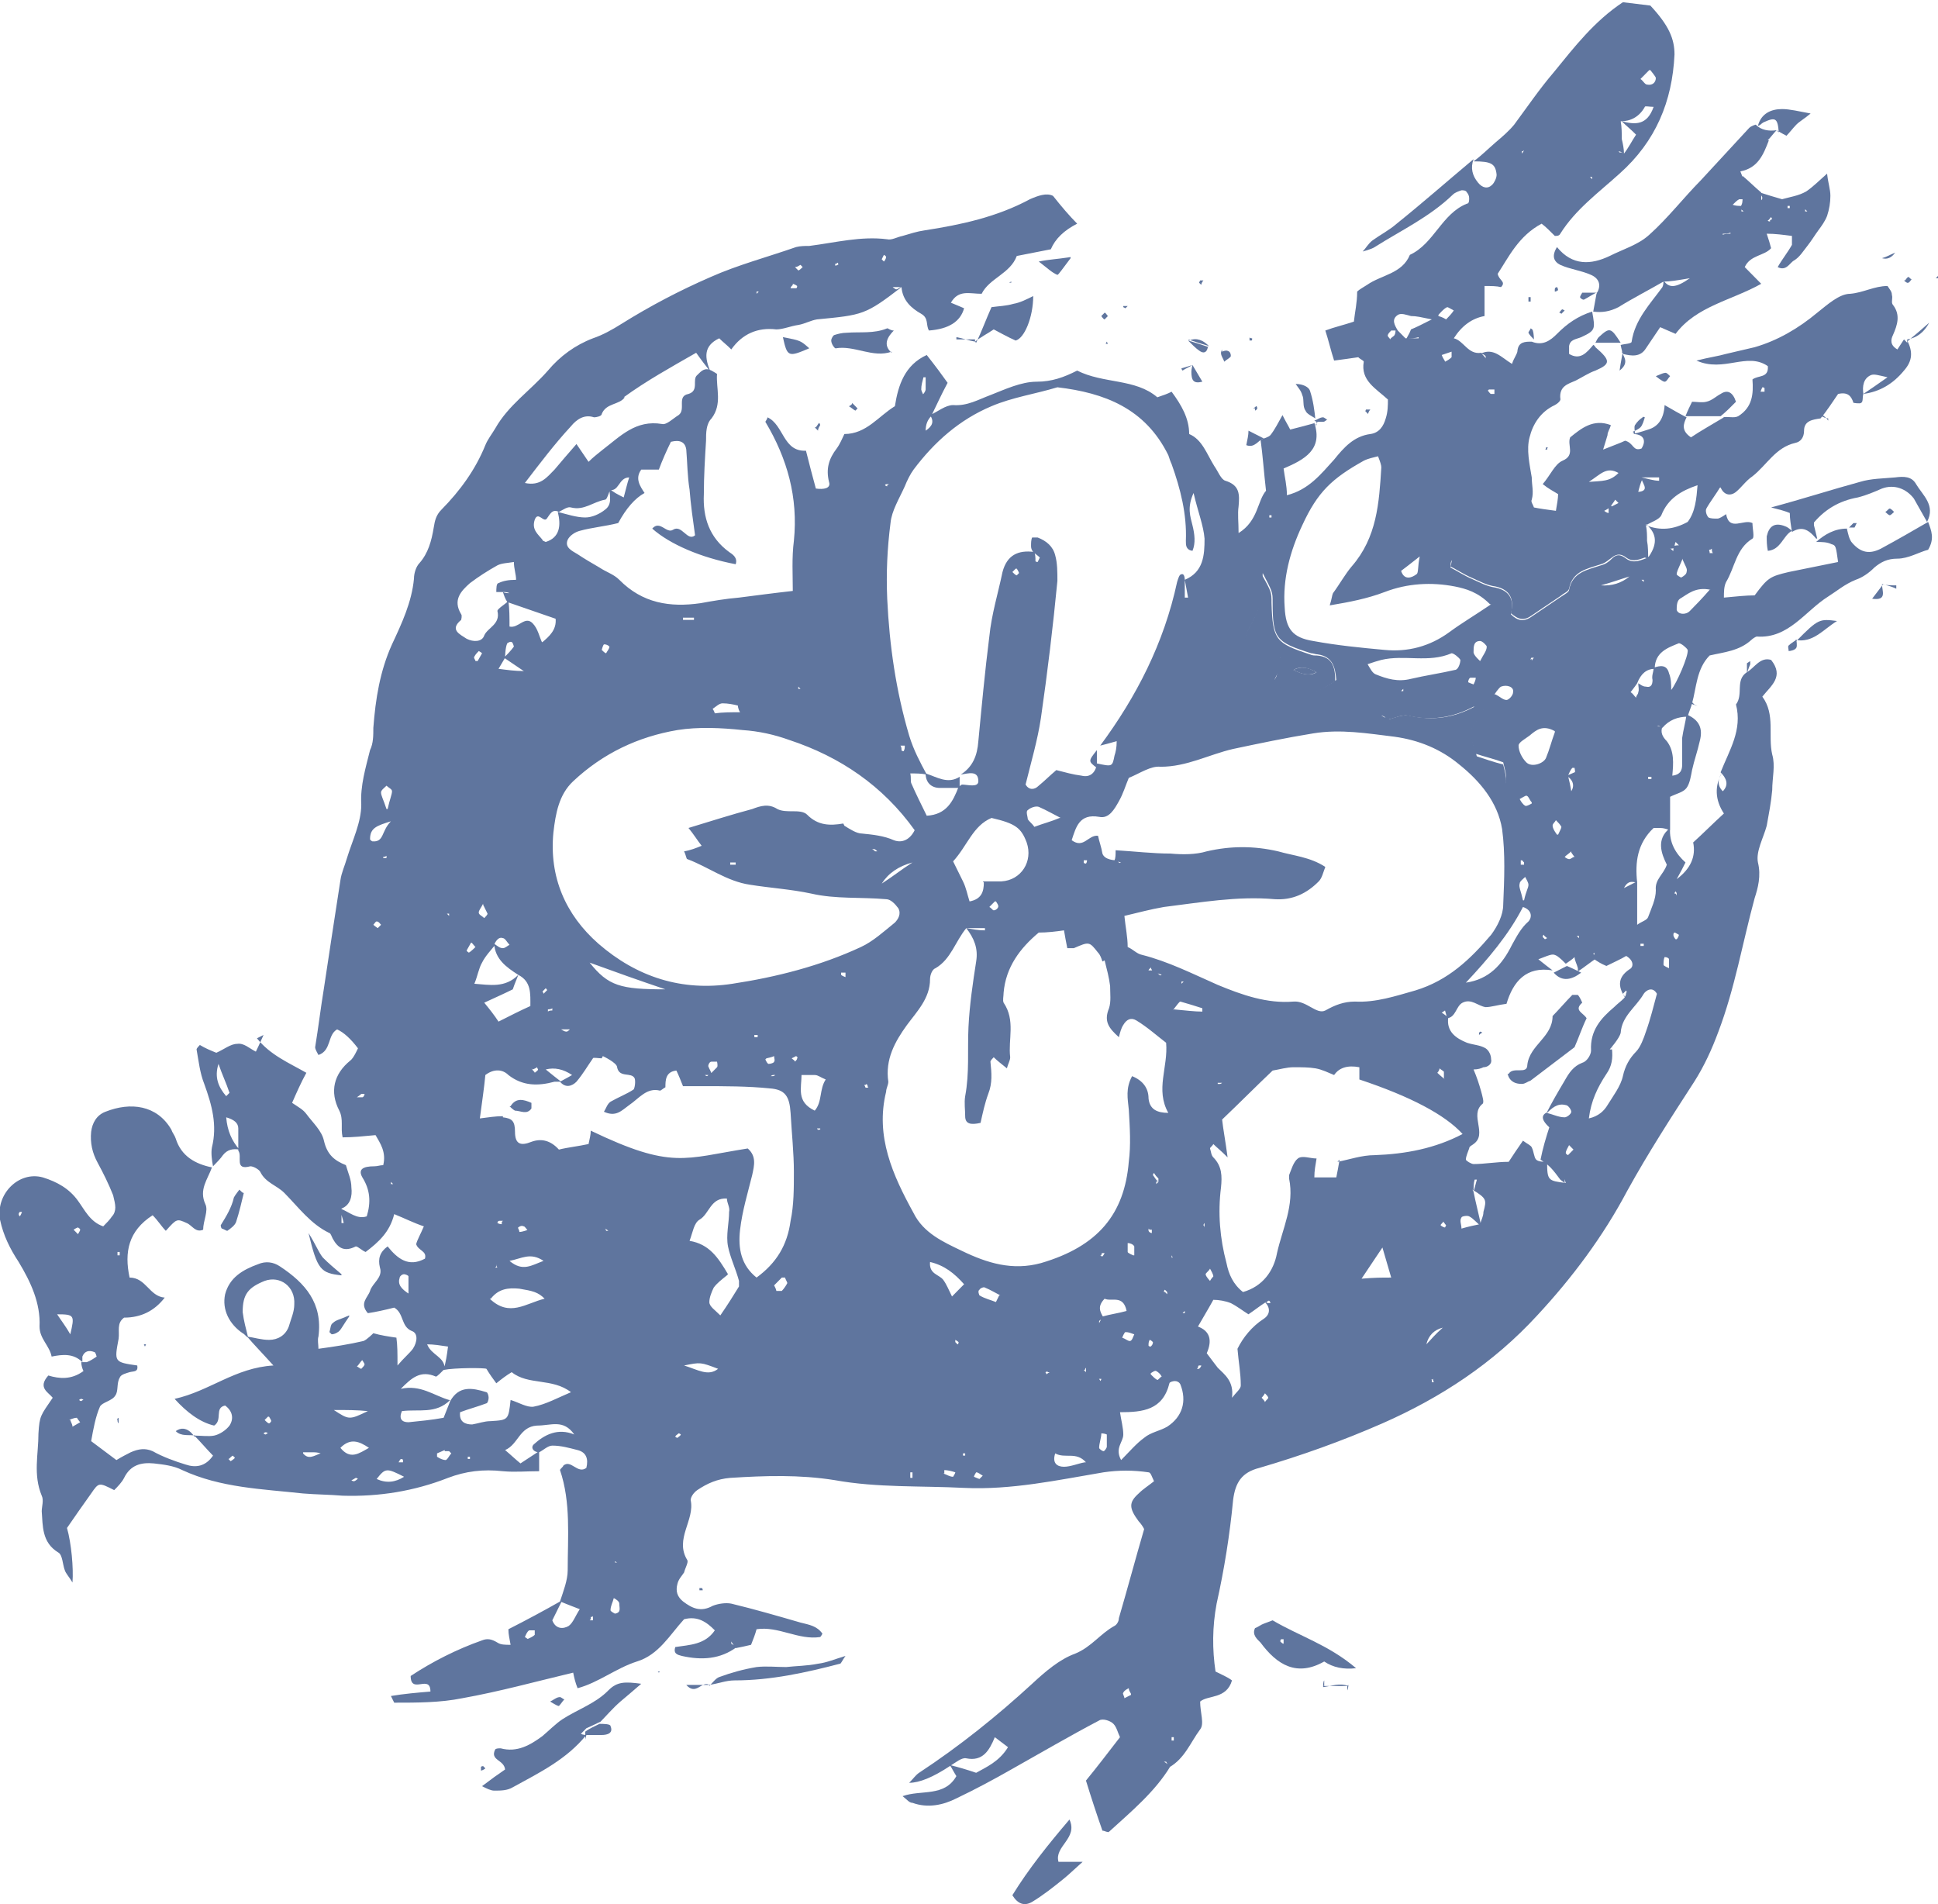 <?xml version="1.0" encoding="UTF-8"?> <svg xmlns="http://www.w3.org/2000/svg" width="114" height="112" viewBox="0 0 114 112" fill="none"><g opacity="0.8" clip-path="url(#clip0_2017_3678)"><path d="M29.969 65.067C29.969 65.067 30.163 65.263 30.292 65.329C30.615 65.329 31.002 65.591 31.261 65.198C31.261 65.132 31.261 64.936 31.261 64.871C30.809 64.674 30.357 64.543 30.034 65.067H29.969Z" fill="#375286"></path><path d="M56.45 46.346V45.691C55.74 46.149 55.094 45.691 54.448 45.495C54.448 46.018 54.771 46.346 55.288 46.346C55.675 46.346 56.063 46.346 56.45 46.346Z" fill="#375286"></path><path d="M64.523 45.168C64.523 44.841 64.523 44.448 64.523 44.121C64.007 44.775 64.007 44.775 64.523 45.168Z" fill="#375286"></path><path d="M47.924 25.134C47.924 25.134 48.053 25.265 48.118 25.331C48.118 25.2 48.182 25.134 48.247 25.003C48.247 25.003 48.247 24.938 48.182 24.873C48.118 24.938 48.053 25.069 47.989 25.134H47.924Z" fill="#375286"></path><path d="M50.122 23.762C50.122 23.762 49.993 23.893 49.929 23.893C50.058 23.958 50.187 24.089 50.316 24.154L50.445 24.024C50.316 23.893 50.252 23.827 50.122 23.696V23.762Z" fill="#375286"></path><path d="M59.358 16.625H59.487V16.56L59.358 16.625Z" fill="#375286"></path><path d="M104.505 7.658C104.505 7.658 104.828 7.855 105.086 7.986C105.28 7.789 105.473 7.527 105.667 7.331C105.861 7.135 106.119 7.004 106.507 6.676C105.796 6.545 105.28 6.415 104.828 6.415C104.182 6.415 103.6 6.676 103.407 7.396C103.536 7.396 103.6 7.266 103.729 7.2C104.44 6.873 104.569 6.938 104.634 7.789L104.505 7.658Z" fill="#375286"></path><path d="M106.896 31.681C106.896 31.681 106.767 31.157 106.703 30.895C106.703 30.895 106.703 30.765 106.703 30.699C106.703 30.699 106.703 30.634 106.703 30.568C106.703 30.699 106.638 30.765 106.573 30.895C107.284 29.979 108.188 29.455 109.286 29.259C109.803 29.128 110.255 28.932 110.707 28.735C111.418 28.474 112.128 28.735 112.58 29.325C112.839 29.783 113.097 30.241 113.355 30.699C113.872 29.717 113.097 29.128 112.709 28.474C112.451 28.015 111.999 28.015 111.482 28.081C110.772 28.146 110.061 28.146 109.415 28.343C107.736 28.801 106.121 29.325 104.184 29.848C104.7 29.979 104.959 30.045 105.282 30.175C105.282 30.503 105.346 30.895 105.411 31.288C106.057 30.895 106.444 31.223 106.832 31.681H106.896Z" fill="#375286"></path><path d="M105.476 31.288C105.476 31.288 105.217 31.026 105.023 30.961C104.378 30.699 104.055 30.961 103.925 31.55C103.925 31.812 103.925 32.074 103.99 32.401C104.765 32.336 104.894 31.485 105.411 31.223L105.476 31.288Z" fill="#375286"></path><path d="M105.604 37.64C106.638 37.836 107.219 37.051 108.059 36.527C107.025 36.396 106.961 36.396 105.669 37.705L105.604 37.64Z" fill="#375286"></path><path d="M110.771 34.366C110.771 34.366 110.383 34.889 110.125 35.217C111.029 35.348 110.706 34.758 110.706 34.366H110.771Z" fill="#375286"></path><path d="M105.668 37.64C105.668 37.64 105.345 37.837 105.215 37.968C105.151 38.033 105.215 38.164 105.215 38.295C105.345 38.295 105.603 38.229 105.668 38.098C105.732 37.968 105.668 37.706 105.668 37.575V37.64Z" fill="#375286"></path><path d="M102.761 39.602C102.761 39.602 102.89 39.209 102.955 39.078C102.955 39.078 102.955 38.947 102.955 38.882L102.761 39.013C102.761 39.209 102.761 39.406 102.761 39.602Z" fill="#375286"></path><path d="M110.771 34.366C110.771 34.366 111.288 34.497 111.546 34.628C111.546 34.628 111.546 34.497 111.546 34.431C111.288 34.431 110.965 34.431 110.706 34.366H110.771Z" fill="#375286"></path><path d="M99.468 41.237C99.468 41.237 99.662 41.434 99.726 41.499C99.726 41.499 99.791 41.499 99.856 41.499C99.726 41.499 99.597 41.434 99.403 41.368L99.468 41.237Z" fill="#375286"></path><path d="M110.9 30.11C110.9 30.11 111.094 30.306 111.159 30.306C111.223 30.306 111.352 30.175 111.417 30.11C111.352 30.044 111.223 29.913 111.159 29.913C111.094 29.913 111.029 30.044 110.9 30.11Z" fill="#375286"></path><path d="M108.702 31.028C108.702 31.028 108.96 31.028 109.09 31.028C109.09 31.028 109.154 30.898 109.219 30.767C109.219 30.767 109.09 30.767 109.025 30.767C108.96 30.832 108.831 30.963 108.767 31.028H108.702Z" fill="#375286"></path><path d="M101.277 24.482H101.212C101.535 24.22 101.858 23.893 102.116 23.631C101.922 23.042 101.599 22.911 101.212 23.173C100.954 23.304 100.695 23.566 100.372 23.631C100.114 23.697 99.791 23.631 99.533 23.631C99.403 23.893 99.274 24.155 99.145 24.482C99.856 24.482 100.566 24.482 101.341 24.482H101.277Z" fill="#375286"></path><path d="M107.218 24.416C107.218 24.416 107.476 24.612 107.541 24.743V24.612C107.412 24.612 107.283 24.546 107.153 24.481L107.218 24.416Z" fill="#375286"></path><path d="M97.401 22.126C97.401 22.126 97.788 22.453 97.917 22.453C98.046 22.453 98.111 22.256 98.24 22.126C98.176 22.06 98.046 21.929 97.982 21.929C97.853 21.929 97.724 21.995 97.401 22.126Z" fill="#375286"></path><path d="M96.044 25.398C96.044 25.398 96.367 25.267 96.496 25.136C96.626 25.005 96.69 24.744 96.755 24.547C96.755 24.547 96.626 24.482 96.626 24.547C96.432 24.678 96.303 24.809 96.174 25.005C96.109 25.136 96.174 25.333 96.174 25.529L96.044 25.398Z" fill="#375286"></path><path d="M90.879 26.445H91.008C91.008 26.445 91.008 26.314 91.072 26.314H90.943C90.943 26.314 90.943 26.445 90.879 26.445Z" fill="#375286"></path><path d="M93.718 20.161C94.235 20.161 94.816 20.161 95.333 20.161C94.752 19.245 94.687 19.245 94.041 19.834C93.977 19.899 93.912 20.03 93.847 20.161H93.718Z" fill="#375286"></path><path d="M93.978 17.216C93.978 17.216 93.332 17.216 93.074 17.216C93.074 17.216 92.945 17.412 92.945 17.478C92.945 17.543 93.139 17.674 93.203 17.609C93.462 17.478 93.72 17.281 94.043 17.15L93.978 17.216Z" fill="#375286"></path><path d="M95.463 20.686C95.463 20.686 95.333 21.34 95.269 21.798C95.85 21.34 95.527 21.013 95.398 20.686H95.463Z" fill="#375286"></path><path d="M91.846 18.458C91.846 18.458 91.975 18.327 92.04 18.261L91.911 18.196C91.846 18.196 91.782 18.327 91.717 18.392C91.717 18.392 91.782 18.392 91.846 18.458Z" fill="#375286"></path><path d="M90.231 19.966C90.231 19.966 90.231 19.639 90.166 19.442C90.166 19.442 90.166 19.377 90.037 19.311C90.037 19.377 89.907 19.508 89.907 19.573C89.972 19.704 90.101 19.835 90.231 19.966Z" fill="#375286"></path><path d="M90.038 17.477H89.909V17.738C89.909 17.738 89.974 17.738 90.038 17.738C90.038 17.738 90.038 17.673 90.038 17.608V17.477Z" fill="#375286"></path><path d="M91.652 17.085C91.652 17.085 91.652 16.954 91.588 16.889C91.588 16.889 91.459 16.889 91.459 17.02V17.151C91.459 17.151 91.588 17.151 91.588 17.085H91.652Z" fill="#375286"></path><path d="M102.374 10.081C103.407 9.885 103.73 9.099 104.053 8.248C103.924 8.248 103.795 8.314 103.665 8.379C103.795 8.379 103.924 8.314 103.988 8.248C104.182 8.052 104.311 7.856 104.505 7.659C104.053 7.725 103.601 7.659 103.278 7.332C103.278 7.332 103.019 7.397 102.89 7.528C101.921 8.576 100.953 9.623 100.048 10.605C99.015 11.652 98.111 12.831 97.013 13.812C96.367 14.402 95.463 14.663 94.688 15.056C93.59 15.58 92.492 15.645 91.587 14.533C91.264 15.056 91.393 15.383 91.781 15.58C92.362 15.842 93.008 15.907 93.59 16.169C94.042 16.365 94.235 16.758 93.912 17.282C93.848 17.609 93.783 18.002 93.719 18.329C94.235 18.395 94.688 18.329 95.204 18.067C96.044 17.544 96.948 17.085 97.852 16.562C98.24 16.562 98.627 16.496 99.403 16.365C98.563 16.954 98.175 16.954 97.852 16.496C97.852 16.627 97.852 16.758 97.788 16.889C97.077 17.871 96.173 18.787 95.979 20.096C95.979 20.227 95.527 20.227 95.333 20.293C95.333 20.293 95.398 20.62 95.463 20.817C95.979 20.948 96.496 21.013 96.819 20.489C97.077 20.096 97.4 19.638 97.659 19.245C97.981 19.377 98.24 19.507 98.563 19.638C99.79 18.002 101.857 17.674 103.601 16.693C103.213 16.3 102.955 16.038 102.632 15.711C102.955 14.991 103.795 15.056 104.182 14.598C104.118 14.336 104.053 14.14 103.924 13.747C104.44 13.747 104.893 13.812 105.409 13.878C105.409 14.14 105.409 14.271 105.409 14.402C105.151 14.86 104.828 15.252 104.57 15.711C105.086 15.973 105.28 15.449 105.538 15.318C105.861 15.122 106.055 14.794 106.314 14.467C106.572 14.14 106.766 13.812 106.959 13.551C107.153 13.289 107.347 13.027 107.476 12.7C107.605 12.307 107.67 11.914 107.67 11.521C107.67 11.129 107.541 10.801 107.476 10.212C106.959 10.67 106.636 10.998 106.249 11.26C105.797 11.521 105.28 11.587 104.828 11.718C104.376 11.587 103.924 11.456 103.536 11.325C103.536 11.456 103.665 11.521 103.665 11.652C103.665 11.652 103.665 11.718 103.601 11.783C103.601 11.652 103.601 11.456 103.601 11.325C103.213 10.998 102.89 10.67 102.503 10.343C102.503 10.801 102.503 11.194 102.503 11.652C102.503 11.849 102.503 11.98 102.374 12.176C102.374 12.307 102.503 12.372 102.567 12.438C102.567 12.438 102.503 12.438 102.438 12.438C102.438 12.307 102.438 12.176 102.438 12.111C102.244 12.111 102.115 12.111 101.921 12.045C102.051 11.914 102.18 11.783 102.309 11.718C102.309 11.718 102.438 11.718 102.503 11.718C102.503 11.26 102.503 10.801 102.503 10.409L102.374 10.081ZM101.34 13.747C101.469 13.747 101.663 13.747 101.792 13.681C101.792 13.681 101.792 13.681 101.792 13.747C101.663 13.747 101.469 13.747 101.34 13.812V13.747ZM104.118 13.027C104.118 13.027 103.988 13.027 103.988 12.961C104.053 12.961 104.118 12.831 104.182 12.765L104.247 12.896C104.247 12.896 104.182 12.896 104.118 12.961V13.027ZM105.28 12.241H105.151C105.151 12.241 105.151 12.176 105.151 12.111H105.28C105.28 12.111 105.28 12.176 105.28 12.241ZM106.184 12.438V12.307L106.314 12.438H106.184Z" fill="#375286"></path><path d="M57.354 20.096C57.677 19.835 58.065 19.638 58.452 19.376C58.84 19.573 59.292 19.835 59.744 20.031C60.261 19.9 60.777 18.656 60.777 17.413C60.39 17.609 60.002 17.805 59.615 17.871C59.163 18.002 58.775 18.002 58.323 18.067C58 18.787 57.742 19.507 57.419 20.162L57.354 20.096Z" fill="#375286"></path><path d="M52.448 20.752C51.931 20.293 52.19 19.835 52.577 19.442C52.383 19.442 52.254 19.311 52.19 19.311C51.414 19.639 50.575 19.508 49.8 19.573C49.541 19.573 49.283 19.639 49.089 19.704C49.025 19.704 48.896 19.901 48.896 20.032C48.896 20.228 49.089 20.49 49.154 20.49C50.252 20.293 51.35 21.079 52.448 20.686V20.752Z" fill="#375286"></path><path d="M46.053 19.832C46.312 21.01 46.376 21.01 47.603 20.487C47.087 20.028 47.087 20.028 46.053 19.832Z" fill="#375286"></path><path d="M62.976 15.121C62.136 15.252 61.748 15.252 61.102 15.383C61.619 15.776 61.878 16.038 62.2 16.168C62.265 16.168 62.523 15.776 62.976 15.187V15.121Z" fill="#375286"></path><path d="M112.191 20.095V19.964C112.75 19.877 113.181 19.549 113.482 18.982C112.966 19.44 112.578 19.767 112.255 20.029L112.191 20.095Z" fill="#375286"></path><path d="M111.48 14.859C111.158 14.99 110.964 15.121 110.705 15.186C111.007 15.274 111.265 15.164 111.48 14.859Z" fill="#375286"></path><path d="M57.355 20.094C56.968 20.028 56.645 19.898 56.258 19.832V19.963C56.645 19.963 56.968 19.963 57.355 19.963V20.094Z" fill="#375286"></path><path d="M111.996 16.494C111.996 16.494 112.19 16.691 112.254 16.625C112.319 16.625 112.384 16.494 112.448 16.429C112.384 16.429 112.254 16.233 112.254 16.298C112.19 16.298 112.125 16.429 112.061 16.494H111.996Z" fill="#375286"></path><path d="M114 16.364V16.233L113.871 16.364H114Z" fill="#375286"></path><path d="M77.378 24.679C77.313 24.09 77.249 23.566 77.055 22.977C76.99 22.78 76.667 22.584 76.215 22.584C76.344 22.78 76.538 22.977 76.603 23.239C76.732 23.5 76.603 23.893 76.797 24.155C76.861 24.351 77.184 24.482 77.378 24.613V24.679Z" fill="#375286"></path><path d="M70.145 21.469C70.145 21.469 70.081 21.731 70.081 21.861C70.081 22.385 70.21 22.582 70.727 22.451C70.533 22.123 70.339 21.796 70.145 21.469Z" fill="#375286"></path><path d="M74.345 25.791C74.345 25.791 73.828 25.529 73.441 25.333C73.441 25.595 73.376 25.857 73.311 26.184C73.828 26.38 74.022 25.857 74.345 25.791Z" fill="#375286"></path><path d="M71.115 20.423C70.728 20.292 70.34 20.161 69.888 20.03C70.082 20.227 70.34 20.488 70.534 20.619C70.792 20.816 70.986 20.75 71.051 20.423H71.115Z" fill="#375286"></path><path d="M64.782 18.59C64.782 18.59 64.912 18.787 64.976 18.787C64.976 18.787 65.105 18.656 65.17 18.59C65.105 18.525 65.041 18.394 64.976 18.394C64.976 18.394 64.847 18.525 64.782 18.59Z" fill="#375286"></path><path d="M71.888 20.555C71.888 20.555 71.823 20.686 71.823 20.751C71.823 20.947 71.952 21.078 72.017 21.275C72.146 21.144 72.34 21.078 72.404 20.947C72.404 20.62 72.146 20.555 71.888 20.686V20.555Z" fill="#375286"></path><path d="M77.507 24.809C77.507 24.809 77.765 24.809 77.829 24.809C77.959 24.809 78.023 24.678 78.088 24.678C78.023 24.678 77.894 24.547 77.829 24.547C77.636 24.547 77.507 24.678 77.313 24.743L77.442 24.809V25.005H77.377L77.507 24.809Z" fill="#375286"></path><path d="M73.827 24.153C73.827 24.153 73.956 24.088 73.956 24.023C73.956 24.023 73.956 23.892 73.891 23.892C73.891 23.892 73.762 24.023 73.698 24.023H73.827V24.153Z" fill="#375286"></path><path d="M80.349 24.09C80.349 24.09 80.284 24.221 80.349 24.221C80.349 24.221 80.414 24.286 80.478 24.352C80.478 24.286 80.543 24.155 80.607 24.09C80.607 24.09 80.478 24.09 80.414 24.09H80.349Z" fill="#375286"></path><path d="M70.144 21.469C70.144 21.469 69.756 21.6 69.498 21.665C69.498 21.665 69.498 21.731 69.562 21.796C69.756 21.665 69.95 21.6 70.144 21.469Z" fill="#375286"></path><path d="M69.888 19.964C70.276 20.095 70.663 20.225 71.115 20.356C70.792 20.029 70.405 19.833 69.953 20.029L69.888 19.964Z" fill="#375286"></path><path d="M73.502 20.028C73.502 20.028 73.567 20.028 73.631 20.028C73.631 20.028 73.696 19.898 73.631 19.898C73.631 19.898 73.502 19.898 73.502 19.832V19.963V20.028Z" fill="#375286"></path><path d="M66.076 18.066L66.205 18.132C66.205 18.132 66.269 18.066 66.334 18.001C66.269 18.001 66.14 18.001 66.076 18.001V18.066Z" fill="#375286"></path><path d="M70.596 16.496L70.532 16.627C70.532 16.627 70.596 16.692 70.661 16.757C70.661 16.692 70.725 16.561 70.79 16.496C70.79 16.496 70.661 16.496 70.596 16.496Z" fill="#375286"></path><path d="M65.041 20.225H65.17L65.105 20.094L65.041 20.225Z" fill="#375286"></path><path d="M35.265 101.332C35.653 100.939 36.04 100.481 36.492 100.088C36.88 99.761 37.268 99.433 37.72 99.04C36.751 98.91 36.299 98.91 35.782 99.433C35.007 100.219 33.974 100.546 33.069 101.135C32.682 101.397 32.294 101.79 31.907 102.117C31.196 102.641 30.421 103.099 29.452 102.837C29.323 102.837 29.194 102.837 29.129 102.903C28.806 103.557 29.646 103.492 29.711 104.081C29.323 104.343 28.871 104.67 28.354 105.063C28.613 105.194 28.871 105.325 29.065 105.325C29.452 105.325 29.84 105.325 30.163 105.128C31.713 104.277 33.328 103.492 34.49 102.052C34.49 102.052 34.297 102.052 34.167 101.986C34.297 101.855 34.361 101.79 34.49 101.659C34.49 101.659 35.072 101.397 35.33 101.266L35.265 101.332Z" fill="#375286"></path><path d="M79.769 98.123C78.154 96.748 76.41 96.225 74.86 95.308C74.666 95.374 74.537 95.439 74.343 95.504C74.149 95.57 74.02 95.701 73.826 95.766C73.633 96.159 73.956 96.421 74.149 96.617C75.118 97.927 76.281 98.647 77.895 97.73C78.412 98.079 79.037 98.21 79.769 98.123ZM75.506 96.552V96.683C75.441 96.683 75.376 96.617 75.312 96.552C75.312 96.552 75.312 96.421 75.376 96.421C75.376 96.421 75.441 96.421 75.506 96.421V96.552Z" fill="#375286"></path><path d="M63.685 109.513H62.264C62.005 108.596 63.426 108.138 62.91 107.025C61.682 108.465 60.52 109.906 59.551 111.477C59.874 112 60.261 112.131 60.714 111.869C61.359 111.477 61.941 111.018 62.587 110.495C62.91 110.233 63.168 109.971 63.685 109.513Z" fill="#375286"></path><path d="M41.726 99.103C42.243 99.038 42.695 98.841 43.212 98.841C45.343 98.841 47.41 98.383 49.412 97.86C49.477 97.86 49.542 97.663 49.735 97.401C49.09 97.598 48.637 97.794 48.121 97.86C47.475 97.99 46.829 97.99 46.248 98.056C45.666 98.056 45.085 97.99 44.504 98.056C43.728 98.187 43.018 98.383 42.308 98.645C42.114 98.71 41.92 98.972 41.726 99.169V99.103Z" fill="#375286"></path><path d="M34.492 102.052C34.492 102.052 35.138 102.052 35.396 102.052C35.655 102.052 36.107 101.986 35.913 101.528C35.913 101.397 35.461 101.397 35.267 101.397C35.009 101.528 34.686 101.659 34.428 101.855C34.428 101.986 34.428 102.182 34.428 102.313L34.492 102.052Z" fill="#375286"></path><path d="M41.725 99.106C41.273 99.106 40.885 99.106 40.368 99.106C40.95 99.76 41.273 98.844 41.725 99.106Z" fill="#375286"></path><path d="M32.361 100.086C32.684 100.282 32.813 100.348 32.877 100.348C33.006 100.217 33.071 100.086 33.2 99.955C33.136 99.955 33.006 99.824 32.942 99.824C32.748 99.824 32.619 99.955 32.361 100.086Z" fill="#375286"></path><path d="M41.143 93.41V93.541C41.143 93.541 41.272 93.541 41.337 93.541C41.337 93.541 41.337 93.41 41.272 93.41C41.272 93.41 41.208 93.41 41.143 93.41Z" fill="#375286"></path><path d="M28.42 103.883C28.42 103.883 28.291 103.883 28.291 103.949C28.291 103.949 28.291 104.08 28.291 104.145C28.355 104.145 28.484 104.08 28.549 104.014L28.42 103.883Z" fill="#375286"></path><path d="M77.832 99.171C78.349 99.171 78.801 99.171 79.317 99.171C78.801 98.975 78.349 99.171 77.832 99.236V99.171Z" fill="#375286"></path><path d="M77.831 99.171C77.831 99.171 77.831 98.909 77.895 98.843C77.895 98.843 77.895 98.909 77.895 98.974C77.895 98.974 77.895 99.105 77.895 99.171H77.831Z" fill="#375286"></path><path d="M38.82 98.319H38.691L38.756 98.384L38.82 98.319Z" fill="#375286"></path><path d="M79.317 99.105C79.317 99.105 79.317 99.301 79.253 99.432C79.253 99.367 79.253 99.236 79.253 99.17L79.317 99.105Z" fill="#375286"></path><path d="M15.502 60.877C15.502 60.877 15.244 61.466 15.05 61.858C14.663 61.662 14.34 61.335 13.952 61.4C13.565 61.4 13.177 61.728 12.725 61.924C12.402 61.793 12.079 61.662 11.756 61.466C11.692 61.531 11.563 61.662 11.563 61.728C11.692 62.448 11.756 63.102 12.015 63.757C12.467 65.001 12.79 66.179 12.467 67.488C12.402 67.815 12.467 68.273 12.531 68.601C12.725 68.404 12.983 68.142 13.113 67.946C13.371 67.619 13.694 67.553 14.082 67.619C13.629 67.095 13.371 66.506 13.306 65.721C13.759 65.852 14.017 66.048 14.017 66.375C14.017 66.768 14.017 67.226 14.017 67.684C14.275 68.012 13.759 68.863 14.727 68.601C14.921 68.601 15.244 68.797 15.309 68.928C15.632 69.583 16.278 69.714 16.73 70.172C17.569 71.023 18.28 72.005 19.378 72.528C19.442 72.528 19.507 72.725 19.572 72.856C19.895 73.445 20.282 73.641 20.928 73.314C21.057 73.314 21.316 73.576 21.509 73.641C22.284 73.052 22.93 72.463 23.189 71.415C23.834 71.677 24.351 71.939 24.933 72.135C24.739 72.594 24.545 72.921 24.48 73.183C24.61 73.576 25.126 73.576 24.997 74.034C24.028 74.558 23.382 74.034 22.801 73.314C22.349 73.641 22.22 74.034 22.349 74.558C22.543 75.147 21.897 75.474 21.768 75.932C21.639 76.325 21.122 76.652 21.639 77.241C22.091 77.176 22.672 77.045 23.189 76.914C23.77 77.241 23.576 78.027 24.222 78.289C24.61 78.42 24.545 78.943 24.287 79.336C24.093 79.598 23.77 79.86 23.382 80.318C23.382 79.598 23.382 79.14 23.318 78.681C22.866 78.616 22.414 78.55 21.961 78.42C21.961 78.42 21.574 78.812 21.38 78.878C20.541 79.074 19.701 79.205 18.732 79.336C18.732 79.074 18.667 78.812 18.732 78.616C18.99 76.652 17.957 75.474 16.471 74.492C16.084 74.23 15.632 74.165 15.18 74.361C14.275 74.688 13.5 75.147 13.242 76.129C13.048 77.045 13.5 77.896 14.275 78.42C14.405 78.485 14.469 78.616 14.598 78.681C14.469 78.158 14.34 77.7 14.275 77.176C14.275 76.129 14.598 75.736 15.567 75.343C16.471 75.016 17.376 75.67 17.311 76.718C17.311 77.176 17.117 77.569 16.988 78.027C16.794 78.55 16.342 78.812 15.825 78.812C15.373 78.812 14.986 78.681 14.534 78.616C14.921 79.074 15.373 79.532 16.084 80.318C13.823 80.449 12.338 81.823 10.271 82.282C10.981 83.067 11.756 83.656 12.596 83.853C13.113 83.525 12.596 82.805 13.242 82.674C13.694 83.002 13.759 83.46 13.5 83.853C13.306 84.115 12.919 84.376 12.596 84.442C12.273 84.507 11.821 84.442 11.433 84.442C11.821 84.835 12.144 85.227 12.531 85.62C12.079 86.275 11.498 86.34 10.917 86.144C10.271 85.947 9.56 85.686 8.979 85.358C8.527 85.162 8.139 85.227 7.687 85.424C7.429 85.555 7.171 85.686 6.848 85.882C6.331 85.489 5.879 85.162 5.362 84.769C5.491 84.049 5.62 83.329 5.879 82.74C6.008 82.478 6.589 82.413 6.783 82.085C6.977 81.823 6.848 81.365 7.041 81.038C7.106 80.841 7.429 80.776 7.623 80.711C7.881 80.645 8.139 80.711 8.075 80.318C6.718 80.121 6.718 80.121 6.977 78.747C7.041 78.289 6.848 77.83 7.3 77.503C8.29 77.503 9.087 77.11 9.69 76.325C8.785 76.259 8.591 75.147 7.623 75.147C7.3 73.641 7.558 72.397 8.979 71.481C9.302 71.808 9.496 72.135 9.754 72.397C10.4 71.677 10.4 71.677 10.981 71.939C11.304 72.07 11.498 72.528 11.95 72.332C11.95 71.808 12.273 71.219 12.079 70.826C11.692 69.975 12.209 69.386 12.467 68.666C11.498 68.47 10.658 68.012 10.335 66.964C10.271 66.768 10.142 66.637 10.077 66.441C9.237 65.001 7.687 64.804 6.202 65.393C5.685 65.59 5.427 66.048 5.362 66.572C5.297 67.226 5.427 67.815 5.75 68.404C6.072 68.993 6.395 69.648 6.654 70.303C6.718 70.564 6.783 70.826 6.783 71.023C6.783 71.219 6.718 71.415 6.589 71.546C6.46 71.743 6.266 71.939 6.072 72.135C5.297 71.874 4.974 71.154 4.587 70.63C4.07 69.91 3.36 69.517 2.52 69.255C1.099 68.863 -0.257 70.237 0.001 71.743C0.195 72.659 0.582 73.445 1.099 74.23C1.81 75.409 2.391 76.652 2.326 78.027C2.326 78.747 2.908 79.14 3.037 79.794C3.683 79.663 4.329 79.598 4.845 80.121C4.845 79.991 4.845 79.86 4.845 79.794C4.974 79.467 5.233 79.401 5.556 79.532C5.62 79.532 5.685 79.794 5.685 79.794C5.491 79.925 5.297 80.056 5.104 80.121C4.974 80.121 4.845 80.121 4.781 80.121C4.781 80.318 4.845 80.514 4.91 80.645C4.199 81.169 3.489 81.103 2.843 80.907C2.197 81.627 2.843 81.889 3.101 82.216C2.391 83.263 2.326 83.263 2.262 84.311C2.262 85.555 1.939 86.733 2.455 87.977C2.585 88.238 2.455 88.631 2.455 88.893C2.52 89.744 2.455 90.726 3.424 91.315C3.683 91.446 3.683 92.035 3.812 92.362C3.876 92.559 4.07 92.755 4.264 93.082C4.329 92.231 4.199 90.791 3.941 89.875C4.393 89.22 4.845 88.566 5.362 87.846C5.814 87.191 5.814 87.191 6.718 87.649C6.912 87.453 7.171 87.191 7.3 86.929C7.687 86.144 8.333 86.013 9.044 86.078C9.625 86.144 10.206 86.209 10.723 86.471C12.983 87.518 15.438 87.584 17.828 87.846C18.603 87.911 19.378 87.911 20.153 87.977C22.284 88.042 24.351 87.715 26.354 86.929C27.387 86.537 28.42 86.406 29.583 86.537C30.294 86.602 30.939 86.537 31.714 86.537C31.714 86.078 31.714 85.686 31.714 85.358C31.327 85.62 31.004 85.816 30.616 86.078C30.294 85.816 30.1 85.62 29.712 85.293C30.487 84.965 30.552 83.918 31.585 83.853C32.425 83.853 33.135 83.46 33.781 84.376C32.812 83.984 32.037 84.376 31.392 84.965C31.198 85.162 31.392 85.424 31.714 85.424C31.973 85.293 32.231 85.031 32.489 85.031C33.006 85.031 33.458 85.162 33.975 85.293C34.492 85.424 34.621 85.816 34.492 86.34C33.975 86.733 33.587 85.816 33.135 86.209C33.135 86.275 32.942 86.406 32.942 86.471C33.587 88.369 33.394 90.398 33.394 92.362C33.394 92.951 33.135 93.606 32.942 94.195C33.265 94.326 33.587 94.457 34.104 94.653C33.846 95.046 33.717 95.439 33.458 95.635C33.135 95.832 32.683 95.832 32.489 95.308C32.683 94.915 32.877 94.522 33.071 94.13C32.037 94.719 30.939 95.308 29.906 95.832C29.906 96.159 29.971 96.355 30.035 96.748C29.712 96.748 29.454 96.748 29.26 96.617C28.937 96.421 28.679 96.355 28.356 96.486C26.87 97.01 25.449 97.73 24.157 98.581C24.157 99.694 25.32 98.45 25.32 99.497C24.545 99.563 23.77 99.628 22.995 99.759C23.124 100.021 23.189 100.152 23.189 100.152C24.545 100.152 25.901 100.152 27.193 99.89C29.389 99.497 31.521 98.908 33.717 98.385C33.781 98.712 33.846 98.974 33.975 99.301C35.202 98.974 36.236 98.123 37.463 97.73C38.755 97.337 39.401 96.159 40.24 95.243C41.015 95.046 41.532 95.373 42.049 95.897C41.467 96.748 40.563 96.748 39.724 96.879C39.594 97.272 39.853 97.337 40.111 97.403C41.274 97.665 42.372 97.599 43.34 96.879C43.211 96.814 43.147 96.748 43.017 96.683C43.017 96.683 43.017 96.617 43.017 96.552C43.082 96.683 43.211 96.814 43.276 96.944C43.599 96.879 43.922 96.814 44.18 96.748C44.309 96.421 44.438 96.093 44.503 95.832C45.795 95.635 46.958 96.486 48.249 96.29C48.249 96.29 48.314 96.224 48.378 96.093C48.056 95.635 47.603 95.57 47.087 95.439C45.73 95.046 44.374 94.653 43.017 94.326C42.695 94.261 42.242 94.326 41.919 94.457C41.209 94.85 40.692 94.588 40.176 94.195C39.853 93.933 39.724 93.606 39.853 93.148C39.917 92.886 40.111 92.69 40.24 92.493C40.305 92.231 40.499 91.904 40.434 91.773C39.659 90.529 40.886 89.417 40.628 88.238C40.628 88.042 40.822 87.78 41.015 87.649C41.597 87.257 42.178 86.995 42.953 86.929C45.02 86.798 47.022 86.733 49.089 87.06C51.608 87.518 54.191 87.387 56.711 87.518C59.488 87.649 62.2 87.06 64.913 86.602C65.817 86.471 66.657 86.471 67.561 86.602C67.691 86.602 67.755 86.864 67.884 87.126C67.561 87.387 67.239 87.584 66.98 87.846C66.399 88.369 66.399 88.697 66.98 89.482C67.109 89.613 67.239 89.809 67.303 89.94C66.786 91.708 66.334 93.41 65.817 95.177C65.817 95.373 65.688 95.57 65.559 95.635C64.719 96.093 64.203 96.879 63.234 97.272C62.33 97.599 61.49 98.319 60.715 99.039C58.648 100.937 56.452 102.705 54.062 104.276C53.868 104.407 53.739 104.603 53.481 104.865C54.084 104.865 54.88 104.538 55.871 103.883C56.194 103.687 56.581 103.359 56.84 103.425C57.809 103.621 58.196 102.967 58.519 102.181C58.777 102.377 59.036 102.574 59.294 102.77C58.777 103.621 58.002 103.948 57.421 104.276C56.84 104.079 56.388 103.948 55.871 103.818C56 104.014 56.129 104.276 56.258 104.472C55.548 105.716 54.191 105.258 53.093 105.65C53.352 105.847 53.481 106.043 53.675 106.043C54.579 106.37 55.483 106.174 56.258 105.781C57.356 105.258 58.454 104.669 59.488 104.079C61.232 103.098 62.911 102.116 64.655 101.199C64.849 101.068 65.301 101.199 65.495 101.396C65.688 101.592 65.753 101.919 65.882 102.181C65.172 103.098 64.526 103.948 63.88 104.734C64.203 105.781 64.526 106.763 64.849 107.68C64.978 107.68 65.172 107.811 65.236 107.745C66.528 106.567 67.949 105.389 68.853 103.883C68.724 103.818 68.595 103.687 68.466 103.621H68.595C68.659 103.752 68.724 103.818 68.789 103.948C69.693 103.425 70.016 102.508 70.597 101.723C70.856 101.396 70.597 100.741 70.597 100.086C71.049 99.694 72.147 99.956 72.47 98.843C72.212 98.646 71.889 98.515 71.501 98.319C71.308 97.01 71.308 95.701 71.566 94.326C72.018 92.297 72.341 90.268 72.535 88.238C72.664 87.191 73.052 86.602 74.085 86.34C76.539 85.62 78.929 84.769 81.319 83.722C84.742 82.216 87.843 80.187 90.426 77.372C92.493 75.147 94.301 72.725 95.722 70.041C96.95 67.815 98.306 65.721 99.662 63.626C100.244 62.709 100.696 61.728 101.083 60.68C102.052 58.127 102.504 55.444 103.215 52.825C103.408 52.236 103.602 51.516 103.408 50.73C103.279 50.076 103.731 49.29 103.925 48.57C104.054 47.85 104.184 47.196 104.248 46.476C104.248 45.756 104.442 45.036 104.248 44.381C103.99 43.268 104.442 42.025 103.667 40.977C104.184 40.323 104.959 39.799 104.184 38.817C103.538 38.621 103.215 39.275 102.763 39.537C102.052 39.995 102.569 40.846 102.117 41.435C102.504 42.941 101.729 44.119 101.212 45.428C101.535 45.756 101.729 46.148 101.342 46.541C100.954 46.148 101.083 45.756 101.342 45.363C100.825 46.214 100.889 47.065 101.406 47.85C100.76 48.439 100.179 49.029 99.598 49.552C99.77 50.381 99.447 51.101 98.629 51.712C98.887 51.254 99.016 50.992 99.146 50.73C98.564 50.207 98.177 49.552 98.241 48.701C97.402 49.356 97.725 50.207 98.048 50.861C97.854 51.451 97.337 51.712 97.402 52.367C97.402 52.891 97.143 53.414 96.95 53.938C96.885 54.134 96.562 54.2 96.304 54.396V51.843C96.304 51.843 95.916 52.04 95.529 52.236C95.787 51.712 96.11 51.909 96.304 51.909C96.174 50.73 96.304 49.618 97.272 48.701C97.402 48.701 97.531 48.701 97.66 48.701C97.854 48.701 98.048 48.767 98.241 48.832V46.868C98.629 46.672 99.016 46.607 99.21 46.345C99.404 46.083 99.469 45.625 99.533 45.297C99.662 44.708 99.856 44.185 99.985 43.596C100.179 42.875 99.985 42.352 99.21 42.025C99.146 42.483 99.016 42.941 98.952 43.399C98.952 43.857 98.952 44.381 98.952 44.905C98.952 45.166 98.952 45.559 98.371 45.625C98.435 44.905 98.5 44.185 98.048 43.596C97.789 43.334 97.66 43.072 97.789 42.745C97.66 42.745 97.595 42.745 97.466 42.679C97.595 42.679 97.66 42.745 97.789 42.81C98.177 42.352 98.694 42.155 99.275 42.155C99.339 41.894 99.469 41.632 99.533 41.37C99.791 40.453 99.791 39.341 100.567 38.555C101.406 38.359 102.31 38.293 103.021 37.639C103.086 37.573 103.279 37.442 103.344 37.442C105.217 37.573 106.186 35.937 107.542 35.086C108.059 34.759 108.511 34.366 109.157 34.104C109.544 33.973 109.932 33.711 110.255 33.384C110.642 33.057 111.03 32.86 111.611 32.86C112.257 32.86 112.903 32.468 113.42 32.337C113.807 31.682 113.614 31.224 113.42 30.7C112.516 31.224 111.611 31.747 110.642 32.271C109.997 32.598 109.48 32.533 108.963 31.944C108.769 31.747 108.705 31.355 108.64 31.093C107.93 31.093 107.348 31.42 106.832 31.878C107.155 31.878 107.478 31.878 107.736 32.009C107.994 32.075 107.994 32.14 108.123 33.057C107.155 33.253 106.186 33.449 105.217 33.646C104.119 33.908 103.99 33.973 103.215 35.02C102.698 35.02 102.117 35.086 101.406 35.151C101.406 34.824 101.406 34.497 101.535 34.235C102.052 33.384 102.117 32.271 103.086 31.682C103.215 31.616 103.086 31.093 103.086 30.766C102.569 30.504 101.729 31.289 101.535 30.242C101.342 30.373 101.148 30.504 101.019 30.504C100.825 30.504 100.631 30.504 100.502 30.438C100.373 30.307 100.308 30.046 100.373 29.915C100.631 29.456 100.954 29.064 101.212 28.605C101.083 28.605 100.889 28.736 100.76 28.802C100.889 28.802 101.083 28.736 101.212 28.671C101.406 29.129 101.794 29.195 102.117 28.933C102.44 28.671 102.698 28.278 103.086 28.016C103.925 27.362 104.442 26.314 105.605 26.052C105.927 25.987 106.121 25.725 106.121 25.332C106.121 24.743 106.638 24.678 107.09 24.612C107.478 24.154 107.801 23.631 108.123 23.172C108.705 23.041 108.899 23.303 109.028 23.696C109.028 23.696 109.415 23.762 109.48 23.696C109.609 23.631 109.544 23.369 109.609 23.172C109.544 22.714 109.609 22.256 110.061 22.06C110.255 21.994 110.449 22.06 111.03 22.191C110.384 22.649 109.997 22.91 109.609 23.172C110.578 23.041 111.353 22.583 111.999 21.798C112.516 21.209 112.516 20.685 112.193 20.03V20.161C112.128 20.096 112.063 20.03 111.999 19.965C111.87 20.161 111.74 20.358 111.611 20.554C111.159 20.292 111.224 19.965 111.353 19.703C111.611 19.114 111.805 18.525 111.353 17.936C111.224 17.805 111.353 17.543 111.288 17.346C111.288 17.15 111.159 17.019 111.03 16.823C110.255 16.823 109.609 17.216 108.834 17.281C108.188 17.281 107.478 17.936 106.896 18.394C105.798 19.31 104.571 20.03 103.215 20.423C102.633 20.554 102.117 20.685 101.535 20.816C101.083 20.947 100.567 21.012 99.791 21.209C101.406 21.929 102.763 20.685 103.99 21.536C104.054 22.256 103.408 22.06 103.086 22.321C103.15 23.172 103.086 23.958 102.246 24.482C101.988 24.612 101.665 24.482 101.342 24.547H101.406C100.76 24.94 100.05 25.332 99.469 25.725C98.887 25.332 99.016 24.94 99.21 24.547C98.823 24.351 98.371 24.089 97.918 23.827C97.875 24.612 97.552 25.093 96.95 25.267C96.95 25.267 96.368 25.463 96.045 25.529C96.627 25.529 96.885 25.856 96.562 26.38C96.045 26.576 96.11 26.052 95.593 25.922C95.335 26.052 94.947 26.183 94.301 26.445C94.431 26.052 94.495 25.791 94.56 25.594C94.56 25.398 94.689 25.267 94.754 25.005C93.72 24.612 93.01 25.202 92.364 25.725C92.17 26.183 92.687 26.773 91.912 27.1C91.46 27.296 91.201 27.951 90.749 28.474C91.072 28.736 91.33 28.867 91.653 29.064C91.653 29.326 91.589 29.653 91.524 30.046C91.007 29.98 90.555 29.915 90.232 29.849C90.168 29.653 90.038 29.522 90.103 29.391C90.232 28.933 90.103 28.54 90.103 28.082C89.974 27.296 89.78 26.445 89.974 25.725C90.168 24.94 90.62 24.22 91.46 23.827C91.589 23.762 91.847 23.565 91.782 23.434C91.718 22.714 92.234 22.583 92.687 22.387C93.074 22.191 93.462 21.929 93.849 21.798C94.754 21.405 94.754 21.209 93.849 20.423C93.849 20.423 93.785 20.292 93.72 20.292C93.333 20.75 92.945 21.209 92.299 20.816C92.299 20.619 92.299 20.488 92.299 20.358C92.364 19.965 92.687 19.965 93.01 19.834C93.849 19.441 93.849 19.376 93.656 18.328C92.816 18.59 92.17 19.048 91.589 19.638C91.201 20.03 90.749 20.358 90.103 20.096C89.716 20.096 89.328 20.096 89.263 20.619C89.263 20.816 89.07 21.012 88.941 21.405C88.295 21.012 87.843 20.423 87.067 20.816C87.197 20.816 87.261 20.816 87.39 20.947C87.39 20.947 87.39 21.012 87.39 21.078C87.326 20.947 87.197 20.881 87.132 20.75C86.357 20.881 86.099 20.03 85.517 19.899C85.991 19.157 86.594 18.721 87.326 18.59V16.823C87.713 16.823 88.036 16.823 88.295 16.888C88.618 16.561 88.165 16.496 88.101 16.103C88.747 15.121 89.328 13.877 90.684 13.157C90.943 13.354 91.201 13.615 91.46 13.877C91.589 13.877 91.718 13.877 91.782 13.746C92.687 12.306 94.043 11.324 95.27 10.211C97.402 8.313 98.371 5.957 98.5 3.207C98.5 2.291 98.177 1.505 97.079 0.327C96.562 0.262 95.981 0.196 95.464 0.131C93.785 1.244 92.622 2.749 91.395 4.255C90.555 5.237 89.845 6.284 89.07 7.331C88.747 7.724 88.359 8.051 87.972 8.379C87.519 8.771 87.132 9.164 86.68 9.491C87.713 9.491 87.972 9.622 88.036 10.277C88.036 10.473 87.907 10.735 87.778 10.866C87.519 11.128 87.197 11.062 86.938 10.735C86.615 10.342 86.486 9.884 86.68 9.361C85.194 10.604 83.709 11.913 82.159 13.157C81.707 13.55 81.19 13.812 80.738 14.139C80.479 14.335 80.35 14.597 80.156 14.794C80.156 14.794 80.673 14.663 80.867 14.532C82.417 13.55 84.096 12.764 85.453 11.455C85.582 11.324 85.776 11.259 85.969 11.193C86.099 11.193 86.228 11.193 86.292 11.324C86.357 11.39 86.421 11.521 86.421 11.652C86.421 11.783 86.421 11.979 86.292 11.979C84.807 12.568 84.355 14.335 82.934 14.99C82.482 16.103 81.254 16.168 80.415 16.757C80.221 16.888 79.963 17.019 79.833 17.15C79.833 17.805 79.704 18.328 79.64 18.918C79.058 19.114 78.477 19.245 77.96 19.441C78.154 20.03 78.283 20.619 78.477 21.209C78.994 21.143 79.446 21.078 79.898 21.012C80.027 21.143 80.221 21.209 80.221 21.274C80.027 22.387 80.931 22.845 81.642 23.5C81.642 23.827 81.642 24.22 81.513 24.612C81.383 25.071 81.125 25.463 80.609 25.529C79.64 25.66 79.058 26.314 78.477 27.034C77.702 27.885 76.992 28.802 75.7 29.129C75.7 28.54 75.57 28.082 75.506 27.558C76.733 27.034 77.831 26.445 77.314 24.874H77.379C76.927 25.005 76.41 25.136 75.894 25.267C75.764 25.005 75.635 24.809 75.441 24.416C75.183 24.874 74.989 25.267 74.731 25.594C74.602 25.725 74.343 25.791 74.15 25.856C74.279 26.773 74.343 27.755 74.472 28.867C73.956 29.456 74.02 30.635 72.858 31.355C72.858 30.7 72.793 30.242 72.858 29.784C72.922 29.064 72.922 28.54 72.083 28.278C71.824 28.213 71.631 27.689 71.437 27.427C70.985 26.707 70.726 25.856 69.951 25.529V25.66C69.951 25.66 69.951 25.725 69.951 25.791C69.951 25.725 69.951 25.594 69.951 25.529C69.951 24.612 69.499 23.827 68.918 23.041C68.659 23.172 68.466 23.238 68.078 23.369C66.786 22.256 64.913 22.583 63.363 21.798C62.588 22.191 61.878 22.452 60.973 22.452C60.069 22.452 59.1 22.91 58.261 23.238C57.55 23.5 56.904 23.892 56.065 23.827C55.612 23.827 55.16 24.22 54.708 24.416C54.967 24.809 54.837 25.071 54.45 25.332C54.45 24.983 54.557 24.7 54.773 24.482C55.096 23.827 55.354 23.238 55.742 22.518C55.419 22.06 55.031 21.536 54.514 20.881C53.223 21.47 52.835 22.649 52.641 23.892C51.672 24.482 50.962 25.529 49.67 25.529C49.541 25.791 49.412 26.118 49.218 26.38C48.766 26.969 48.572 27.558 48.766 28.344C48.895 28.736 48.443 28.802 47.991 28.736C47.797 28.016 47.603 27.296 47.41 26.511C46.053 26.576 46.118 25.005 45.149 24.547C45.149 24.612 45.02 24.809 45.02 24.809C46.312 26.969 46.958 29.26 46.699 31.813C46.57 32.795 46.635 33.842 46.635 34.759C45.472 34.889 44.503 35.02 43.47 35.151C42.695 35.217 41.919 35.348 41.209 35.479C39.401 35.74 37.786 35.479 36.429 34.104C36.106 33.777 35.654 33.646 35.267 33.384C34.815 33.122 34.363 32.86 33.975 32.598C33.652 32.402 33.2 32.206 33.394 31.747C33.523 31.486 33.846 31.289 34.104 31.224C34.815 31.027 35.59 30.962 36.365 30.766C36.839 29.893 37.355 29.304 37.915 28.998C37.657 28.605 37.334 28.147 37.721 27.623C37.98 27.623 38.303 27.623 38.755 27.623C38.948 27.1 39.207 26.511 39.465 25.987C39.982 25.856 40.305 25.987 40.369 26.445C40.434 27.231 40.434 28.016 40.563 28.802C40.628 29.653 40.757 30.569 40.886 31.486C40.434 31.878 40.111 30.831 39.594 31.158C39.207 31.42 38.819 30.569 38.367 31.093C39.401 32.009 41.209 32.795 43.276 33.188C43.405 32.795 43.082 32.598 42.888 32.468C41.726 31.616 41.338 30.438 41.403 29.064C41.403 28.016 41.467 26.969 41.532 25.922C41.532 25.463 41.532 24.94 41.855 24.612C42.501 23.762 42.113 22.845 42.178 21.994C42.178 21.994 41.984 21.863 41.855 21.798C41.467 21.601 41.274 21.798 41.015 22.06C40.692 22.321 41.145 22.976 40.499 23.172C39.788 23.303 40.369 24.089 39.917 24.416C39.594 24.612 39.207 25.005 38.948 24.94C37.398 24.678 36.494 25.66 35.461 26.445C35.138 26.707 34.879 26.904 34.621 27.165C34.363 26.773 34.169 26.511 33.91 26.118C33.394 26.707 33.006 27.165 32.619 27.623C32.166 28.082 31.779 28.605 30.875 28.409C31.779 27.231 32.619 26.118 33.587 25.071C33.91 24.678 34.363 24.351 34.944 24.547C35.073 24.547 35.396 24.482 35.396 24.351C35.654 23.696 36.429 23.827 36.752 23.369C36.752 23.369 36.623 23.369 36.559 23.369C36.559 23.369 36.494 23.369 36.429 23.369C36.494 23.369 36.623 23.369 36.688 23.369C38.044 22.387 39.465 21.601 40.951 20.75C41.274 21.209 41.532 21.536 41.79 21.863C41.467 21.078 41.338 20.358 42.307 19.899C42.501 20.096 42.759 20.292 43.017 20.554C43.663 19.638 44.568 19.245 45.666 19.376C46.053 19.376 46.505 19.179 46.958 19.114C47.345 19.049 47.668 18.852 48.056 18.787C50.768 18.525 50.897 18.525 53.029 16.888C52.9 16.888 52.835 17.019 52.706 17.019C52.706 17.019 52.577 16.954 52.512 16.888C52.512 16.888 52.641 16.888 52.706 16.888C52.835 16.888 52.964 16.888 53.029 16.888C53.093 17.674 53.61 18.132 54.191 18.459C54.644 18.721 54.45 19.114 54.644 19.441C55.806 19.354 56.495 18.918 56.711 18.132C56.711 18.132 56.258 17.936 55.935 17.805C56.388 17.019 57.033 17.281 57.744 17.281C58.196 16.365 59.423 16.103 59.811 15.056C60.457 14.925 61.167 14.794 61.813 14.663C62.071 14.052 62.588 13.55 63.363 13.157C62.911 12.699 62.459 12.175 61.942 11.521C61.555 11.324 61.038 11.521 60.586 11.717C58.648 12.764 56.517 13.223 54.385 13.55C53.933 13.615 53.546 13.746 53.093 13.877C52.77 13.943 52.448 14.139 52.189 14.074C50.639 13.877 49.154 14.27 47.603 14.466C47.345 14.466 47.087 14.466 46.828 14.532C45.149 15.121 43.405 15.579 41.79 16.299C39.982 17.085 38.238 18.001 36.559 19.049C36.042 19.376 35.461 19.703 34.879 19.899C33.846 20.292 32.942 20.947 32.231 21.798C31.198 22.976 29.906 23.827 29.131 25.202C28.937 25.529 28.679 25.856 28.55 26.183C27.968 27.624 27.064 28.867 25.966 29.98C25.643 30.307 25.578 30.635 25.514 31.027C25.385 31.813 25.191 32.533 24.674 33.122C24.48 33.319 24.351 33.711 24.351 34.038C24.222 35.413 23.641 36.657 23.059 37.901C22.349 39.472 22.091 41.108 21.961 42.81C21.961 43.268 21.961 43.726 21.768 44.119C21.509 45.166 21.186 46.214 21.251 47.327C21.251 48.374 20.734 49.421 20.411 50.469C20.282 50.927 20.088 51.32 20.024 51.778C19.701 53.873 19.378 55.967 19.055 58.127C18.861 59.306 18.732 60.418 18.538 61.597C18.538 61.728 18.667 61.924 18.732 62.055C19.507 61.793 19.249 60.877 19.83 60.549C20.218 60.724 20.627 61.095 21.057 61.662C21.057 61.662 20.799 62.251 20.605 62.382C19.636 63.168 19.378 64.215 19.959 65.328C20.218 65.852 20.024 66.31 20.153 66.899C20.799 66.899 21.38 66.833 22.091 66.768C22.349 67.226 22.736 67.75 22.543 68.535C22.349 68.535 22.22 68.601 22.026 68.601C21.316 68.601 21.057 68.797 21.316 69.255C21.768 69.975 21.832 70.695 21.574 71.546C20.993 71.743 20.541 71.285 20.024 71.088C20.024 71.35 20.153 71.612 20.218 71.939C20.218 71.939 20.153 71.939 20.088 71.939V71.088C20.605 70.892 20.734 70.368 20.67 69.844C20.67 69.386 20.476 68.993 20.347 68.535C19.701 68.273 19.249 67.946 19.055 67.095C18.926 66.506 18.409 66.048 18.021 65.524C17.828 65.262 17.569 65.131 17.182 64.87C17.44 64.281 17.699 63.691 18.021 63.102C16.988 62.513 15.89 62.055 15.115 61.073L15.502 60.877ZM67.949 57.211C67.949 57.211 68.207 57.276 68.337 57.342C68.337 57.342 68.207 57.407 68.207 57.342C68.143 57.276 68.014 57.211 67.949 57.08C67.82 57.08 67.691 57.08 67.561 57.08C67.561 57.014 67.691 56.949 67.691 56.884C67.691 57.014 67.82 57.08 67.82 57.211H67.949ZM95.529 35.282H95.658C95.658 35.282 95.658 35.282 95.722 35.282C95.593 35.282 95.529 35.282 95.399 35.282C95.399 35.348 95.27 35.479 95.27 35.544C95.335 35.479 95.399 35.348 95.464 35.282H95.529ZM95.916 40.715C95.916 40.715 96.174 40.388 96.304 40.192C96.519 39.624 96.863 39.341 97.337 39.341C97.337 38.359 98.112 38.097 98.758 37.835C98.887 37.835 99.21 38.097 99.275 38.228C99.339 38.555 98.629 40.192 98.306 40.584C98.306 40.257 98.306 39.93 98.177 39.602C98.048 39.079 97.66 39.144 97.272 39.275C97.272 39.537 97.143 39.733 97.208 39.995C97.208 40.323 97.079 40.453 96.82 40.388C96.627 40.388 96.497 40.257 96.368 40.192C96.368 40.388 96.433 40.584 96.368 40.715C96.368 40.846 96.239 40.912 96.239 41.043C96.11 40.912 96.045 40.781 95.916 40.715ZM68.143 69.452C68.143 69.452 68.014 69.452 68.014 69.386C67.949 69.321 67.884 69.19 67.82 69.124C67.82 69.124 67.82 69.059 67.884 68.993C67.949 69.124 68.078 69.255 68.143 69.321C68.143 69.321 68.143 69.452 68.143 69.517C68.143 69.517 68.078 69.583 68.014 69.648C68.014 69.648 68.014 69.713 68.014 69.779C68.014 69.713 68.014 69.583 68.014 69.517L68.143 69.452ZM96.562 28.082C96.885 28.082 97.272 28.082 97.595 28.082C97.595 28.082 97.595 28.213 97.595 28.278C97.272 28.278 96.885 28.147 96.562 28.082C96.497 28.344 97.143 28.867 96.368 28.933C96.433 28.671 96.497 28.409 96.627 28.147L96.562 28.082ZM98.5 32.206C98.5 32.206 98.5 32.009 98.564 31.878C98.564 31.878 98.694 32.009 98.758 32.075C98.629 32.075 98.564 32.075 98.435 32.14C98.435 32.206 98.435 32.337 98.435 32.402C98.371 32.402 98.306 32.271 98.241 32.271C98.306 32.271 98.435 32.271 98.5 32.206ZM30.81 39.537C30.81 39.537 30.81 39.275 30.746 39.144C30.746 39.275 30.746 39.406 30.81 39.472C30.294 39.472 29.841 39.406 29.325 39.341L29.712 38.686C29.712 38.686 29.712 38.097 29.841 37.835C29.841 37.835 30.035 37.704 30.1 37.77C30.164 37.77 30.229 38.032 30.229 38.032C30.035 38.293 29.841 38.49 29.648 38.686C30.035 38.948 30.423 39.21 30.81 39.472V39.537ZM41.855 63.102C41.855 63.102 41.661 63.233 41.597 63.299C41.597 63.299 41.532 63.299 41.467 63.233C41.597 63.233 41.726 63.233 41.855 63.233C41.855 63.037 41.726 62.906 41.661 62.709C41.661 62.644 41.726 62.448 41.855 62.448C41.919 62.448 42.113 62.448 42.178 62.448C42.178 62.448 42.242 62.709 42.178 62.775C42.049 62.906 41.919 63.037 41.79 63.168L41.855 63.102ZM92.234 45.69C92.234 45.69 92.751 46.017 92.428 46.541C92.364 46.148 92.299 45.887 92.234 45.625C92.299 45.494 92.364 45.297 92.493 45.166H92.622C92.622 45.232 92.687 45.428 92.622 45.428C92.493 45.494 92.299 45.559 92.17 45.625L92.234 45.69ZM94.624 29.784C94.624 29.784 94.624 30.046 94.624 30.176C94.56 30.176 94.431 30.111 94.366 30.046C94.495 29.98 94.624 29.915 94.754 29.784C94.818 29.653 94.947 29.522 95.012 29.391C95.076 29.456 95.141 29.522 95.206 29.587C95.076 29.653 94.947 29.718 94.818 29.784C94.818 29.784 94.754 29.784 94.689 29.653L94.624 29.784ZM95.399 8.968H95.27C95.27 8.968 95.27 8.968 95.206 8.902C95.335 8.902 95.399 8.968 95.529 9.033C95.529 8.771 95.464 8.444 95.399 8.182C95.399 7.855 95.399 7.462 95.335 7.135C95.916 7.135 96.433 6.873 96.756 6.284C96.756 6.219 97.014 6.284 97.272 6.284C96.885 7.397 96.174 7.331 95.399 7.135C95.658 7.397 95.916 7.593 96.239 7.92C95.981 8.313 95.787 8.706 95.529 9.033L95.399 8.968ZM92.041 69.583C92.041 69.583 92.041 69.255 91.976 68.993C91.976 69.255 92.041 69.386 92.105 69.583C91.072 69.452 91.007 69.452 91.007 68.339C90.814 68.339 90.491 68.339 90.362 68.208C90.232 68.077 90.232 67.75 90.103 67.488C90.038 67.357 89.845 67.292 89.586 67.095C89.263 67.553 89.005 67.946 88.747 68.339C88.036 68.339 87.326 68.47 86.68 68.47C86.551 68.47 86.228 68.273 86.228 68.208C86.228 68.012 86.357 67.75 86.421 67.553C86.421 67.422 86.615 67.357 86.68 67.292C87.519 66.702 86.421 65.59 87.197 64.935C87.326 64.87 87.197 64.477 87.132 64.215C87.003 63.757 86.874 63.364 86.68 62.906C86.938 62.906 87.132 62.84 87.261 62.775C87.519 62.775 87.778 62.578 87.713 62.317C87.713 62.055 87.584 61.793 87.39 61.662C87.067 61.466 86.68 61.466 86.292 61.335C85.646 61.073 85.065 60.68 85.194 59.829C85.065 59.764 84.936 59.633 84.807 59.567L85.001 59.437L85.13 59.895C85.646 59.829 85.646 59.175 86.034 58.978C86.551 58.717 86.938 59.175 87.39 59.24C87.713 59.24 88.101 59.109 88.618 59.044C89.005 57.735 89.78 56.818 91.33 57.08C91.072 56.884 90.814 56.687 90.491 56.425C91.33 56.098 91.33 56.098 91.589 56.229C91.782 56.36 91.976 56.556 92.105 56.687C92.299 56.556 92.493 56.425 92.622 56.294C92.622 56.491 92.751 56.687 92.816 56.949C92.816 56.949 92.816 57.08 92.816 57.145C93.203 56.884 93.526 56.622 93.914 56.36C93.914 56.294 93.785 56.164 93.72 56.098C93.72 56.098 93.72 56.098 93.785 56.033C93.785 56.164 93.785 56.294 93.785 56.425C93.978 56.556 94.172 56.687 94.495 56.818C94.883 56.622 95.335 56.425 95.658 56.229C96.11 56.491 96.11 56.884 95.852 57.014C95.076 57.538 95.206 58.127 95.658 58.782C95.658 58.651 95.529 58.586 95.464 58.455C95.464 58.455 95.593 58.324 95.658 58.258C95.658 58.258 95.722 58.389 95.658 58.389C95.658 58.52 95.593 58.651 95.529 58.717C95.335 58.913 95.141 59.044 94.947 59.24C94.172 59.895 93.526 60.615 93.591 61.793C93.591 62.055 93.333 62.448 93.074 62.513C92.558 62.709 92.299 63.102 92.041 63.56C91.653 64.215 91.266 64.87 90.943 65.524C91.266 65.197 91.589 64.87 92.105 65.001C92.234 65.001 92.428 65.262 92.428 65.393C92.428 65.524 92.17 65.721 92.041 65.721C91.653 65.721 91.33 65.524 90.943 65.459C90.641 65.633 90.706 65.917 91.136 66.31C90.943 66.899 90.749 67.553 90.62 68.208C90.814 68.339 91.007 68.47 91.201 68.666C91.395 68.863 91.589 69.124 91.782 69.386L92.041 69.583ZM82.094 19.376C82.094 19.376 82.094 19.638 82.029 19.703C82.029 19.768 81.836 19.834 81.771 19.965C81.771 19.899 81.577 19.768 81.642 19.703C81.642 19.638 81.771 19.507 81.836 19.441C81.965 19.441 82.094 19.441 82.223 19.441C82.029 19.114 81.836 18.787 82.223 18.525C82.417 18.394 82.74 18.525 82.998 18.59C83.321 18.59 83.58 18.656 84.225 18.787C83.58 19.114 83.321 19.245 82.998 19.376C82.934 19.572 82.805 19.768 82.74 19.899C82.998 19.899 83.257 19.899 83.45 19.834C83.45 19.834 83.45 19.834 83.45 19.899H82.675C82.675 19.899 82.288 19.507 82.094 19.31V19.376ZM86.615 69.975C87.455 70.499 87.455 70.564 87.261 71.285C87.261 71.546 87.132 71.743 87.067 72.005C86.745 72.07 86.421 72.135 85.969 72.266C85.969 72.005 85.84 71.808 85.969 71.612C85.969 71.546 86.292 71.481 86.421 71.546C86.68 71.677 86.874 71.939 87.132 72.135C87.003 71.481 86.809 70.761 86.68 70.106C86.68 69.844 86.68 69.583 86.745 69.386C86.745 69.386 86.809 69.386 86.874 69.386C86.809 69.648 86.745 69.844 86.68 70.106L86.615 69.975ZM64.849 77.438C64.849 77.438 64.719 77.7 64.655 77.83V77.7C64.719 77.634 64.849 77.569 64.913 77.503C64.719 77.176 64.526 76.849 64.978 76.39C65.365 76.587 66.076 76.129 66.27 77.11C65.817 77.241 65.301 77.307 64.849 77.438ZM62.33 48.112V47.981C62.33 47.981 62.33 47.916 62.33 47.85V48.112C61.878 48.309 61.361 48.439 60.844 48.636C60.715 48.439 60.521 48.309 60.457 48.178C60.457 48.047 60.328 47.719 60.457 47.654C60.586 47.523 60.909 47.392 61.102 47.458C61.555 47.654 62.007 47.916 62.394 48.112H62.33ZM35.783 28.802C36.429 28.998 36.365 28.082 37.011 28.082C36.882 28.474 36.817 28.802 36.688 29.26C36.3 29.064 36.042 28.933 35.848 28.736C35.848 29.129 36.042 29.653 35.59 29.98C35.267 30.242 34.815 30.438 34.427 30.438C33.91 30.438 33.329 30.242 32.812 30.111C33.006 30.896 32.942 31.616 32.102 31.878C31.973 31.813 31.908 31.813 31.908 31.747C31.65 31.42 31.262 31.158 31.456 30.569C31.65 30.046 31.973 30.766 32.166 30.504C32.36 30.242 32.489 29.915 32.877 30.111C33.135 29.98 33.394 29.784 33.587 29.849C34.363 30.046 34.879 29.522 35.59 29.391C35.719 29.391 35.783 28.998 35.913 28.802H35.783ZM31.844 37.77C31.844 37.77 31.65 37.77 31.585 37.835C31.714 37.835 31.779 37.835 31.908 37.835C31.714 37.442 31.65 36.984 31.327 36.657C30.875 36.199 30.487 36.984 29.971 36.853C29.971 36.33 29.971 35.806 29.906 35.348C29.712 35.544 29.26 35.806 29.26 35.937C29.454 36.722 28.679 36.919 28.485 37.377C28.356 37.77 27.839 37.77 27.451 37.573C27.064 37.312 26.418 37.05 27.129 36.461C27.129 36.461 27.193 36.199 27.129 36.133C26.612 35.282 27.129 34.759 27.645 34.3C28.162 33.908 28.679 33.58 29.26 33.253C29.518 33.122 29.841 33.122 30.229 33.057C30.229 33.449 30.358 33.777 30.358 34.104C29.906 34.104 29.583 34.169 29.325 34.3C29.195 34.3 29.195 34.628 29.195 34.824C29.195 34.824 29.454 34.824 29.583 34.824C29.712 34.824 29.841 34.824 29.971 34.889C29.841 34.889 29.712 34.889 29.583 34.824C29.648 35.02 29.712 35.217 29.841 35.413C30.81 35.74 31.714 36.068 32.683 36.395C32.748 37.05 32.296 37.442 31.908 37.77H31.844ZM29.066 55.574C29.066 55.574 29.26 55.051 29.583 55.182C29.712 55.182 29.841 55.444 29.971 55.574C29.841 55.64 29.712 55.771 29.583 55.771C29.389 55.771 29.26 55.64 29.066 55.509C29.131 56.425 29.777 56.884 30.487 57.342C31.262 57.735 31.198 58.455 31.198 59.175C30.616 59.437 29.971 59.764 29.325 60.091C29.066 59.698 28.808 59.371 28.485 58.978C29.195 58.651 29.777 58.389 30.164 58.193C30.294 57.8 30.423 57.538 30.487 57.342C29.712 58.127 28.808 57.931 27.904 57.865C28.097 57.407 28.162 56.949 28.356 56.622C28.55 56.229 28.872 55.902 29.131 55.574H29.066ZM96.82 30.831C97.531 31.42 97.466 32.075 96.95 32.795C96.562 32.926 96.11 33.188 95.658 32.86C95.399 32.664 95.141 32.533 94.818 32.86C94.624 33.057 94.431 33.188 94.172 33.253C93.397 33.515 92.493 33.646 92.299 34.693C92.299 34.824 92.041 34.955 91.847 35.086C91.266 35.479 90.684 35.871 90.103 36.264C89.651 36.591 89.263 36.526 88.876 36.133C89.07 35.348 88.876 34.759 87.972 34.562C87.455 34.497 87.003 34.235 86.551 34.038C86.099 33.842 85.711 33.58 85.323 33.384C85.323 33.188 85.323 32.991 85.453 32.926C85.969 32.468 86.421 31.813 87.003 31.551C87.778 31.224 88.682 30.504 89.586 31.42C89.909 31.747 90.362 31.616 90.684 31.42C91.33 31.027 91.976 30.635 92.816 30.569C93.268 30.896 93.526 31.551 94.237 31.42C94.883 31.355 95.464 31.289 96.045 31.224C96.433 31.813 96.11 32.664 96.95 32.86C96.95 32.533 96.95 32.14 96.885 31.813C96.885 31.486 96.885 31.224 96.82 30.896C97.143 30.7 97.595 30.569 97.725 30.307C98.112 29.326 98.887 28.867 99.856 28.54C99.791 29.326 99.727 30.111 99.275 30.7C98.435 31.158 97.66 31.224 96.82 30.896V30.831ZM56.388 46.279C56.065 47.13 55.677 47.916 54.514 47.981C54.191 47.327 53.868 46.672 53.61 46.083C53.546 45.952 53.61 45.756 53.546 45.494C53.933 45.494 54.191 45.494 54.514 45.559C54.127 44.839 53.739 44.119 53.481 43.268C52.706 40.65 52.318 37.966 52.189 35.217C52.125 33.711 52.189 32.271 52.383 30.766C52.448 30.046 52.9 29.326 53.223 28.605C53.352 28.278 53.546 27.885 53.739 27.623C54.967 25.987 56.452 24.678 58.325 23.892C59.552 23.369 60.909 23.172 62.2 22.78C64.978 23.107 67.368 24.023 68.724 26.773C68.789 26.969 68.853 27.165 68.918 27.296C69.434 28.736 69.822 30.242 69.757 31.813C69.757 32.075 69.757 32.337 70.145 32.402C70.339 31.944 70.274 31.42 70.145 30.896C70.016 30.373 69.822 29.849 70.21 28.998C70.468 30.111 70.791 30.896 70.856 31.682C70.856 32.664 70.791 33.646 69.693 34.104C69.757 34.431 69.822 34.824 69.887 35.151C69.822 35.151 69.757 35.151 69.693 35.151V34.104C69.693 34.104 69.693 33.711 69.499 33.777C69.37 33.777 69.305 34.038 69.241 34.235C68.466 37.835 66.851 40.977 64.719 43.857C64.978 43.792 65.236 43.726 65.688 43.596C65.688 43.988 65.624 44.25 65.559 44.447C65.43 45.101 65.43 45.101 64.526 44.905C64.461 45.428 64.138 45.756 63.621 45.625C63.105 45.559 62.653 45.428 62.136 45.297C61.748 45.625 61.425 45.952 61.102 46.214C60.844 46.476 60.521 46.476 60.328 46.148C60.65 44.839 61.038 43.53 61.232 42.221C61.619 39.537 61.942 36.853 62.2 34.169C62.2 33.646 62.2 33.122 62.071 32.664C61.942 32.14 61.555 31.813 61.038 31.616C60.909 31.616 60.715 31.616 60.715 31.616C60.65 31.747 60.65 31.944 60.65 32.14C60.65 32.271 60.715 32.402 60.78 32.468C60.909 32.598 61.038 32.664 61.167 32.795C61.167 32.795 61.102 32.926 61.038 33.057C61.038 33.057 60.909 33.057 60.909 32.991C60.909 32.795 60.909 32.664 60.844 32.468C59.875 32.337 59.229 32.664 58.971 33.646C58.713 34.889 58.325 36.133 58.196 37.442C57.938 39.472 57.744 41.566 57.55 43.596C57.486 44.447 57.227 45.101 56.517 45.559C56.969 45.494 57.55 45.297 57.55 45.952C57.55 46.345 56.904 46.148 56.581 46.148L56.388 46.279ZM81.513 42.352C81.965 42.286 82.417 42.025 82.805 42.09C84.161 42.417 85.453 42.221 86.68 41.566C86.745 41.566 87.003 41.697 87.261 41.763C86.938 42.221 86.68 42.679 86.421 43.006C86.551 43.465 86.68 43.923 86.745 44.316C87.326 44.512 87.907 44.643 88.424 44.839C88.553 45.428 88.747 45.887 88.424 46.345C87.649 45.756 87.003 45.166 86.809 44.25C85.259 43.596 83.709 42.876 82.029 42.548C81.9 42.548 81.771 42.352 81.577 42.221C81.448 42.221 81.383 42.155 81.254 42.09C81.319 42.09 81.448 42.155 81.513 42.221V42.352ZM94.689 61.728C94.689 61.728 95.27 61.073 95.335 60.746C95.399 59.764 96.239 59.24 96.691 58.455C96.82 58.258 97.208 57.996 97.466 58.455C97.272 59.175 97.079 59.96 96.82 60.68C96.691 61.073 96.497 61.597 96.239 61.858C95.852 62.251 95.593 62.709 95.464 63.299C95.335 63.888 94.883 64.477 94.56 65.001C94.366 65.328 94.043 65.655 93.462 65.786C93.591 64.739 93.978 63.953 94.495 63.168C94.818 62.709 94.883 62.251 94.818 61.662C94.818 61.531 94.883 61.4 94.818 61.597C94.883 61.4 94.818 61.597 94.818 61.728H94.689ZM74.472 76.652C74.472 76.652 74.666 76.325 74.731 76.652C74.602 76.652 74.537 76.652 74.408 76.587C74.731 76.914 74.731 77.307 74.343 77.569C73.633 78.027 73.116 78.681 72.793 79.336C72.858 80.121 72.987 80.776 72.987 81.496C72.987 81.692 72.729 81.889 72.47 82.216C72.599 81.234 72.018 80.841 71.631 80.449C71.631 80.449 71.178 79.86 70.985 79.598C71.329 78.812 71.157 78.289 70.468 78.027V78.158C70.468 78.158 70.468 78.223 70.468 78.289C70.468 78.223 70.468 78.092 70.468 78.027C70.726 77.569 71.049 77.045 71.372 76.456C71.695 76.456 72.083 76.521 72.406 76.652C72.793 76.849 73.116 77.11 73.439 77.307C73.827 77.045 74.15 76.783 74.472 76.587V76.652ZM57.873 51.909C57.873 52.432 57.744 52.891 57.033 53.022C56.904 52.629 56.84 52.236 56.646 51.843C56.452 51.451 56.258 51.058 56.065 50.665C56.904 49.749 57.227 48.57 58.325 48.112C59.746 48.439 60.069 48.701 60.392 49.552C60.78 50.665 60.069 51.778 58.907 51.843C58.519 51.843 58.131 51.843 57.809 51.843L57.873 51.909ZM26.418 82.347C25.514 82.085 24.739 81.431 23.576 81.692C24.222 81.038 24.739 80.58 25.643 80.972C25.708 80.972 25.966 80.711 26.16 80.514C26.16 79.794 25.385 79.729 25.126 79.074C25.514 79.074 25.901 79.14 26.354 79.205C26.289 79.729 26.224 80.121 26.095 80.58C26.741 80.449 28.485 80.449 28.614 80.514C28.808 80.841 29.002 81.103 29.195 81.365C29.518 81.103 29.777 80.907 30.1 80.711C31.069 81.496 32.489 81.038 33.587 81.889C32.812 82.216 32.102 82.609 31.392 82.74C31.004 82.805 30.487 82.478 30.035 82.347C29.906 83.525 29.906 83.525 28.872 83.591C28.485 83.591 28.162 83.722 27.774 83.787C27.387 83.787 26.999 83.656 27.064 83.067C27.581 82.871 28.097 82.74 28.614 82.543C28.679 82.543 28.743 82.347 28.743 82.216C28.743 82.085 28.679 81.889 28.614 81.889C27.774 81.627 26.999 81.496 26.483 82.413C26.354 82.74 26.224 83.067 26.095 83.394C25.385 83.525 24.674 83.591 24.028 83.656C23.641 83.656 23.447 83.46 23.641 83.002C24.61 82.871 25.643 83.198 26.483 82.347H26.418ZM35.461 62.12C35.461 62.12 36.3 62.513 36.3 62.775C36.429 63.429 37.14 63.037 37.334 63.429C37.398 63.626 37.334 64.019 37.269 64.084C36.882 64.346 36.365 64.542 35.913 64.804C35.719 64.935 35.654 65.197 35.525 65.393C36.236 65.721 36.559 65.328 37.011 65.001C37.592 64.608 38.044 63.953 38.819 64.15C38.884 64.15 39.013 64.019 39.142 63.953C39.142 63.56 39.142 63.037 39.788 62.971C39.917 63.233 40.046 63.56 40.176 63.888C40.563 63.888 40.951 63.888 41.274 63.888C42.63 63.888 43.986 63.888 45.278 64.019C46.182 64.084 46.441 64.477 46.505 65.459C46.57 66.637 46.699 67.815 46.699 68.928C46.699 69.91 46.699 70.892 46.505 71.808C46.312 73.248 45.666 74.296 44.503 75.147C43.599 74.427 43.405 73.445 43.534 72.332C43.663 71.219 43.986 70.172 44.245 69.124C44.374 68.535 44.503 68.012 43.986 67.553C40.24 68.142 39.53 68.797 34.75 66.506C34.75 66.768 34.685 66.964 34.621 67.292C34.04 67.422 33.394 67.488 32.877 67.619C32.403 67.095 31.865 66.942 31.262 67.161C30.616 67.422 30.294 67.292 30.294 66.572C30.294 65.917 30.1 65.786 29.583 65.721C29.583 65.721 29.583 65.786 29.583 65.852V65.982C29.583 65.852 29.583 65.786 29.583 65.655C29.131 65.655 28.743 65.721 28.227 65.786C28.356 64.804 28.485 63.953 28.55 63.233C29.066 62.84 29.583 62.906 29.906 63.233C30.746 63.888 31.65 63.888 32.619 63.626C32.748 63.626 32.877 63.626 33.006 63.626C32.748 63.429 32.425 63.168 32.102 62.906C32.619 62.775 33.135 62.884 33.652 63.233C33.652 63.233 33.2 63.495 32.942 63.626C33.265 64.019 33.652 63.888 33.91 63.626C34.298 63.168 34.556 62.709 34.879 62.251C34.879 62.186 35.202 62.251 35.396 62.251L35.461 62.12ZM49.606 48.439C48.831 48.57 48.12 48.57 47.474 47.916C47.28 47.719 46.893 47.719 46.635 47.719C46.312 47.719 45.989 47.719 45.73 47.589C45.214 47.261 44.761 47.392 44.245 47.589C43.017 47.916 41.79 48.309 40.499 48.701C40.822 49.094 41.015 49.421 41.274 49.749C40.951 49.88 40.628 50.011 40.24 50.076C40.369 50.338 40.369 50.534 40.434 50.534C41.661 50.992 42.759 51.843 44.116 52.04C45.343 52.236 46.505 52.301 47.733 52.563C49.154 52.891 50.639 52.76 52.125 52.891C52.383 52.891 52.641 53.153 52.835 53.414C53.029 53.742 52.835 54.069 52.641 54.265C51.995 54.789 51.349 55.378 50.639 55.705C48.249 56.818 45.666 57.473 43.082 57.865C40.111 58.324 37.463 57.473 35.202 55.509C33.265 53.807 32.296 51.581 32.554 48.963C32.683 47.85 32.877 46.737 33.717 45.952C35.461 44.316 37.528 43.334 39.853 42.941C41.08 42.745 42.436 42.81 43.663 42.941C44.632 43.006 45.536 43.203 46.441 43.53C49.412 44.512 51.931 46.214 53.804 48.832C53.546 49.356 53.093 49.618 52.577 49.421C51.995 49.16 51.35 49.094 50.704 49.029C50.381 49.029 49.993 48.767 49.67 48.57L49.606 48.439ZM64.978 56.491C65.107 57.014 65.236 57.473 65.301 57.996C65.301 58.455 65.365 58.913 65.236 59.306C64.913 60.091 65.236 60.484 65.817 61.008C65.882 60.746 65.947 60.484 66.076 60.288C66.27 59.96 66.528 59.829 66.851 60.026C67.497 60.418 68.078 60.942 68.595 61.335C68.724 62.775 67.949 64.084 68.724 65.459C68.078 65.459 67.626 65.262 67.561 64.608C67.561 64.019 67.239 63.56 66.593 63.299C66.205 64.019 66.334 64.608 66.399 65.262C66.463 66.31 66.528 67.357 66.399 68.339C66.141 71.415 64.59 73.314 61.232 74.296C59.552 74.754 58.067 74.296 56.581 73.576C55.483 73.052 54.321 72.528 53.739 71.35C52.512 69.124 51.479 66.833 52.125 64.215C52.125 64.019 52.254 63.822 52.254 63.626C52.06 62.317 52.641 61.269 53.352 60.288C53.933 59.502 54.708 58.717 54.708 57.604C54.708 57.342 54.837 57.014 55.031 56.949C55.935 56.425 56.194 55.378 56.84 54.593H57.938C57.938 54.593 57.938 54.658 57.938 54.724C57.55 54.724 57.227 54.658 56.84 54.593C57.292 55.182 57.55 55.771 57.421 56.556C57.227 57.8 57.033 59.109 56.969 60.418C56.904 61.793 57.033 63.102 56.775 64.477C56.711 64.87 56.775 65.262 56.775 65.655C56.775 66.113 57.098 66.179 57.679 66.048C57.809 65.459 57.938 64.87 58.131 64.346C58.39 63.691 58.325 63.102 58.261 62.448C58.261 62.382 58.39 62.251 58.454 62.186C58.648 62.382 58.907 62.578 59.229 62.84C59.294 62.578 59.423 62.382 59.423 62.186C59.294 61.138 59.746 60.026 59.036 58.978C58.971 58.847 59.036 58.586 59.036 58.389C59.165 56.884 60.005 55.771 61.102 54.854C61.619 54.854 62.136 54.789 62.588 54.724C62.653 55.116 62.717 55.444 62.782 55.771C62.976 55.771 63.105 55.771 63.169 55.771C64.074 55.378 64.074 55.378 64.59 56.033C64.719 56.164 64.784 56.36 64.849 56.556L64.978 56.491ZM65.624 50.6C65.624 50.6 64.978 50.6 64.849 50.207C64.784 49.814 64.655 49.487 64.59 49.16C64.009 49.094 63.751 49.945 63.04 49.421C63.299 48.636 63.492 47.85 64.655 48.047C65.236 48.178 65.559 47.589 65.817 47.13C66.076 46.672 66.205 46.214 66.399 45.756C67.045 45.494 67.691 45.036 68.272 45.101C69.822 45.101 71.114 44.381 72.535 44.054C74.085 43.726 75.635 43.399 77.25 43.137C78.865 42.876 80.415 43.137 82.029 43.334C83.45 43.53 84.742 44.054 85.84 44.97C87.067 45.952 88.101 47.196 88.359 48.767C88.553 50.207 88.488 51.712 88.424 53.218C88.424 53.807 88.101 54.462 87.713 54.985C86.486 56.425 85.194 57.669 83.257 58.258C82.094 58.586 80.931 58.978 79.704 58.913C79.058 58.913 78.542 59.109 77.96 59.437C77.444 59.698 76.862 58.847 76.087 58.913C74.537 59.044 73.052 58.52 71.631 57.931C70.145 57.276 68.724 56.556 67.174 56.164C66.851 56.098 66.657 55.836 66.334 55.705C66.334 55.116 66.205 54.527 66.141 53.873C66.98 53.676 67.691 53.48 68.466 53.349C70.597 53.087 72.793 52.694 74.989 52.891C76.023 52.956 76.862 52.563 77.573 51.843C77.767 51.647 77.831 51.32 77.96 50.992C77.056 50.403 76.087 50.338 75.183 50.076C73.762 49.749 72.406 49.749 70.985 50.076C70.339 50.272 69.564 50.272 68.853 50.207C67.82 50.207 66.722 50.076 65.624 50.011C65.624 50.272 65.624 50.469 65.559 50.6C65.688 50.6 65.817 50.73 65.947 50.73C65.947 50.73 65.817 50.796 65.817 50.73C65.753 50.665 65.688 50.534 65.624 50.469V50.6ZM78.8 68.208C78.735 68.601 78.671 68.928 78.606 69.255H77.314C77.314 68.863 77.379 68.535 77.444 68.142C77.056 68.142 76.604 67.946 76.346 68.142C76.087 68.339 75.958 68.797 75.829 69.124C75.829 69.124 75.829 69.255 75.829 69.321C76.152 70.892 75.441 72.266 75.118 73.707C74.925 74.754 74.279 75.67 73.116 75.998C72.535 75.539 72.276 74.95 72.147 74.296C71.76 72.856 71.631 71.35 71.824 69.844C71.889 69.19 71.889 68.601 71.372 68.077C71.243 67.946 71.243 67.75 71.178 67.553C71.178 67.488 71.308 67.422 71.372 67.292C71.566 67.488 71.824 67.684 72.212 68.077C72.083 67.095 71.954 66.441 71.889 65.852C72.922 64.87 73.891 63.888 74.86 62.971C75.248 62.906 75.7 62.775 76.087 62.775C76.539 62.775 76.992 62.775 77.379 62.84C77.767 62.906 78.154 63.102 78.477 63.233C78.778 62.797 79.274 62.644 79.963 62.775C79.963 62.775 79.963 63.233 79.963 63.495C82.977 64.499 85.001 65.568 86.034 66.702C84.419 67.553 82.675 67.881 80.867 67.946C80.092 67.946 79.381 68.208 78.671 68.339L78.8 68.208ZM87.713 35.544C86.745 36.199 85.969 36.657 85.259 37.181C84.096 38.032 82.805 38.359 81.448 38.228C80.027 38.097 78.671 37.966 77.25 37.704C76.023 37.508 75.635 36.984 75.57 35.74C75.441 34.038 75.894 32.402 76.604 30.896C77.508 28.933 78.348 28.147 80.221 27.1C80.479 26.969 80.802 26.904 81.061 26.838C81.19 27.165 81.254 27.362 81.254 27.493C81.125 29.587 80.996 31.616 79.51 33.319C79.123 33.777 78.8 34.366 78.412 34.889C78.348 35.02 78.348 35.217 78.219 35.609C79.381 35.413 80.415 35.217 81.448 34.824C82.805 34.3 84.225 34.235 85.582 34.497C86.228 34.628 86.938 34.824 87.649 35.544H87.713ZM75.312 38.686C74.537 38.686 73.956 38.817 73.439 38.817C73.181 38.162 73.181 37.573 73.439 37.05C73.697 36.526 74.02 36.002 74.15 35.479C74.279 34.955 74.214 34.431 74.279 33.711C74.86 34.824 74.86 34.824 74.86 35.413C74.86 37.573 75.054 37.77 77.121 38.424C77.25 38.424 77.379 38.49 77.508 38.49C78.412 38.621 78.542 39.275 78.606 39.995C77.379 40.846 76.216 41.239 74.989 39.995C74.989 39.864 75.118 39.733 75.183 39.537C75.248 39.275 75.312 39.079 75.377 38.621L75.312 38.686ZM42.824 74.95C42.242 73.968 41.726 73.183 40.563 72.987C40.757 72.463 40.822 71.939 41.145 71.743C41.726 71.415 41.79 70.434 42.759 70.499C42.759 70.761 42.953 71.023 42.888 71.285C42.888 71.939 42.695 72.659 42.824 73.314C42.953 73.968 43.276 74.623 43.47 75.343C43.47 75.474 43.47 75.605 43.47 75.67C43.147 76.194 42.824 76.718 42.372 77.372C42.049 77.045 41.726 76.849 41.726 76.587C41.726 76.325 41.855 75.998 41.984 75.736C42.178 75.474 42.436 75.278 42.759 75.016L42.824 74.95ZM65.947 85.882C65.559 85.162 66.076 84.835 66.076 84.376C66.076 83.984 65.947 83.525 65.882 83.067C67.239 83.067 68.401 82.936 68.789 81.365C68.789 81.3 68.982 81.234 69.112 81.234C69.241 81.234 69.37 81.3 69.434 81.431C69.822 82.413 69.564 83.329 68.659 83.918C68.207 84.18 67.691 84.245 67.303 84.573C66.851 84.9 66.463 85.358 65.947 85.882ZM80.415 39.079C80.802 38.948 80.996 38.883 81.254 38.817C82.611 38.49 84.032 39.013 85.388 38.424C85.517 38.424 85.84 38.686 85.905 38.817C85.905 39.013 85.776 39.406 85.582 39.406C84.742 39.602 83.838 39.733 82.998 39.93C82.223 40.126 81.577 39.93 80.931 39.668C80.738 39.602 80.609 39.341 80.415 39.013V39.079ZM86.228 57.8C87.519 56.425 88.747 54.985 89.586 53.349C90.168 53.545 90.103 54.003 89.909 54.2C89.457 54.593 89.199 55.116 88.941 55.574C88.359 56.753 87.584 57.604 86.228 57.8ZM91.46 43.072C91.266 43.596 91.136 44.119 90.943 44.577C90.814 44.905 90.103 45.166 89.78 44.839C89.522 44.577 89.328 44.185 89.328 43.857C89.328 43.661 89.716 43.465 89.974 43.268C90.362 42.941 90.749 42.614 91.46 43.006V43.072ZM28.872 76.39C29.325 75.801 29.906 75.736 30.552 75.801C31.327 75.932 31.65 75.998 32.037 76.39C30.939 76.652 29.971 77.503 28.808 76.39H28.872ZM34.685 56.622C36.3 57.211 37.592 57.669 39.142 58.193C36.494 58.193 35.783 57.996 34.685 56.622ZM47.087 63.233C47.474 63.233 47.668 63.233 47.926 63.233C48.12 63.233 48.249 63.364 48.572 63.495C48.185 64.084 48.378 64.804 47.926 65.328C46.828 64.804 47.151 64.019 47.151 63.168L47.087 63.233ZM56 76.259C55.806 75.867 55.677 75.539 55.483 75.278C55.225 74.95 54.644 74.95 54.708 74.23C55.548 74.427 56.129 74.885 56.711 75.539C56.452 75.801 56.258 75.998 56 76.259ZM80.092 75.212C80.609 74.427 80.931 73.968 81.319 73.379C81.513 74.034 81.642 74.492 81.836 75.147C81.254 75.147 80.867 75.147 80.092 75.212ZM100.567 34.693C100.114 35.217 99.727 35.609 99.404 35.937C99.146 36.199 98.694 36.133 98.629 35.871C98.629 35.675 98.629 35.348 98.823 35.217C99.275 34.955 99.727 34.497 100.631 34.693H100.567ZM22.155 86.995C22.672 86.34 22.736 86.34 23.77 86.864C23.253 87.191 22.736 87.257 22.155 86.995ZM58.777 76.194L58.584 76.587C58.261 76.456 57.938 76.39 57.615 76.194C57.615 76.194 57.486 75.932 57.615 75.867C57.615 75.801 57.873 75.67 57.938 75.736C58.261 75.867 58.584 76.063 58.842 76.194H58.777ZM12.854 62.578C13.048 63.168 13.306 63.691 13.5 64.281C13.5 64.281 13.436 64.346 13.306 64.477C12.854 63.953 12.596 63.364 12.854 62.578ZM63.815 86.013C63.428 86.078 62.976 86.275 62.588 86.275C62.2 86.275 61.878 86.078 62.071 85.489C62.653 85.816 63.299 85.358 63.88 86.013H63.815ZM21.703 85.162C21.122 85.489 20.605 85.882 20.024 85.162C20.605 84.573 21.122 84.769 21.703 85.162ZM40.24 80.318C41.209 80.121 41.209 80.121 42.242 80.514C41.661 80.972 41.08 80.58 40.24 80.318ZM95.206 27.82C94.689 28.344 94.237 28.278 93.462 28.344C94.172 27.885 94.495 27.427 95.206 27.82ZM42.049 41.959C42.049 41.959 41.984 41.763 41.919 41.697C42.113 41.566 42.307 41.37 42.501 41.37C42.824 41.37 43.147 41.435 43.405 41.501C43.405 41.501 43.405 41.697 43.534 41.894C43.017 41.894 42.501 41.894 42.049 41.959ZM68.982 59.437C69.241 59.109 69.37 58.913 69.434 58.913C69.887 59.044 70.339 59.175 70.726 59.306C70.726 59.371 70.726 59.437 70.726 59.502C70.274 59.502 69.757 59.437 69.047 59.371L68.982 59.437ZM21.639 83.002C20.541 83.525 20.541 83.525 19.636 82.936C20.411 82.936 20.993 82.936 21.639 83.002ZM29.971 74.165C30.681 74.034 31.198 73.641 31.973 74.165C31.262 74.427 30.746 74.819 29.971 74.165ZM22.995 48.309C22.414 48.898 22.607 49.552 21.897 49.487C21.897 49.487 21.768 49.421 21.768 49.356C21.768 48.701 22.155 48.57 22.995 48.309ZM51.866 51.974C52.254 51.363 52.857 50.949 53.675 50.73C52.964 51.189 52.577 51.516 51.866 51.974ZM24.093 76.129C23.576 75.801 23.382 75.539 23.512 75.147C23.512 75.081 23.641 74.95 23.77 74.95C23.834 74.95 24.028 75.016 24.028 75.081C24.028 75.409 24.028 75.67 24.028 76.194L24.093 76.129ZM97.079 4.124C97.079 4.124 97.402 4.517 97.402 4.582C97.402 4.844 97.208 5.04 96.885 4.975C96.756 4.975 96.627 4.713 96.497 4.648C96.627 4.517 96.82 4.32 97.014 4.124H97.079ZM83.903 79.074C84.032 78.55 84.355 78.223 84.871 78.092C84.419 78.485 84.161 78.812 83.903 79.074ZM87.067 38.883C87.067 38.883 86.68 38.555 86.68 38.359C86.68 38.032 86.68 37.704 87.067 37.704C87.197 37.704 87.455 37.966 87.455 38.032C87.455 38.293 87.261 38.49 87.067 38.883ZM87.907 40.846C87.907 40.846 88.165 40.453 88.295 40.388C88.618 40.257 89.07 40.388 89.005 40.715C89.005 40.912 88.747 41.173 88.618 41.173C88.424 41.173 88.23 40.977 87.972 40.846H87.907ZM4.135 78.485C3.876 78.027 3.618 77.7 3.36 77.307C4.393 77.307 4.393 77.372 4.135 78.485ZM26.16 85.358C26.16 85.358 26.354 85.358 26.418 85.358L26.547 85.489C26.418 85.62 26.354 85.816 26.224 85.882C26.095 85.882 25.901 85.816 25.708 85.686C25.708 85.686 25.708 85.555 25.708 85.489C25.837 85.424 26.031 85.358 26.16 85.293V85.358ZM22.736 47.589C22.543 46.999 22.414 46.803 22.414 46.607C22.414 46.476 22.607 46.345 22.736 46.214C22.866 46.345 23.059 46.41 23.059 46.541C23.059 46.737 22.93 46.999 22.801 47.589H22.736ZM64.784 84.311C64.784 84.311 64.978 84.311 65.107 84.376C65.107 84.638 65.107 84.9 65.107 85.096C65.107 85.162 64.978 85.358 64.913 85.358C64.849 85.358 64.655 85.227 64.655 85.162C64.655 84.9 64.784 84.573 64.784 84.311ZM84.613 18.525C84.613 18.525 84.936 18.132 85.13 18.067C85.194 18.067 85.388 18.198 85.517 18.263C85.388 18.459 85.194 18.656 85.065 18.787C85.065 18.787 84.871 18.656 84.613 18.59V18.525ZM95.852 33.908C95.378 34.3 94.818 34.475 94.172 34.431C94.883 34.235 95.206 34.104 95.852 33.908ZM83.515 32.729C83.386 33.319 83.45 33.711 83.321 33.777C83.063 33.973 82.611 34.169 82.417 33.58C82.675 33.384 82.934 33.188 83.515 32.729ZM89.586 52.956C89.457 52.367 89.328 52.171 89.393 51.974C89.393 51.843 89.586 51.712 89.716 51.581C89.78 51.712 89.909 51.909 89.909 52.04C89.909 52.236 89.78 52.367 89.651 52.956H89.586ZM28.42 53.218C28.42 53.218 28.614 53.611 28.679 53.742C28.679 53.807 28.55 53.938 28.485 54.003C28.356 53.873 28.162 53.807 28.162 53.676C28.162 53.545 28.291 53.414 28.42 53.153V53.218ZM66.657 73.837C66.657 73.837 66.334 73.707 66.334 73.641C66.334 73.51 66.334 73.314 66.334 73.117C66.463 73.117 66.657 73.183 66.722 73.314C66.722 73.445 66.722 73.641 66.722 73.837H66.657ZM71.178 75.343C71.178 75.343 70.92 75.081 70.92 74.95C70.92 74.885 71.114 74.754 71.178 74.623C71.243 74.754 71.372 74.95 71.372 75.081C71.372 75.081 71.243 75.212 71.178 75.343ZM17.828 85.424C17.828 85.424 18.215 85.424 18.345 85.424C18.538 85.424 18.667 85.424 18.861 85.489C18.474 85.62 18.151 85.882 17.828 85.489V85.424ZM31.069 96.421L30.875 96.29C30.939 96.159 31.004 95.963 31.133 95.897C31.198 95.897 31.392 95.897 31.456 95.897V96.159C31.327 96.29 31.133 96.355 31.004 96.421H31.069ZM54.321 23.238C54.321 23.238 54.191 22.976 54.191 22.91C54.191 22.649 54.256 22.452 54.321 22.191H54.45C54.45 22.452 54.45 22.649 54.45 22.91C54.45 22.91 54.45 23.041 54.256 23.238H54.321ZM98.177 56.949C98.177 56.949 97.854 56.818 97.854 56.753C97.854 56.622 97.854 56.425 97.918 56.294C98.048 56.294 98.177 56.36 98.177 56.425C98.177 56.622 98.177 56.753 98.177 56.949ZM90.103 47.261C90.103 47.261 89.78 47.458 89.716 47.392C89.586 47.327 89.457 47.13 89.393 46.999C89.522 46.934 89.716 46.803 89.78 46.803C89.909 46.803 89.974 47.065 90.103 47.196V47.261ZM67.691 80.776C67.691 80.776 67.949 80.58 68.014 80.645C68.143 80.711 68.272 80.841 68.337 80.972C68.272 80.972 68.143 81.169 68.078 81.169C67.949 81.103 67.82 80.972 67.691 80.841V80.776ZM4.07 83.525C4.07 83.525 4.329 83.394 4.522 83.394C4.522 83.394 4.652 83.591 4.716 83.656C4.587 83.722 4.393 83.853 4.264 83.918C4.264 83.787 4.199 83.722 4.135 83.525H4.07ZM36.171 94.915C36.171 94.915 35.913 94.784 35.913 94.719C35.913 94.457 36.042 94.261 36.106 93.999C36.236 94.064 36.429 94.195 36.429 94.326C36.429 94.588 36.559 94.85 36.171 94.915ZM66.528 99.694C66.528 99.694 66.27 99.825 66.141 99.89C66.141 99.759 66.011 99.628 66.076 99.563C66.141 99.432 66.27 99.366 66.399 99.301C66.399 99.432 66.463 99.497 66.528 99.628V99.694ZM86.357 40.192C86.357 40.192 86.357 39.93 86.486 39.864C86.551 39.864 86.68 39.864 86.809 39.864C86.809 39.995 86.745 40.126 86.68 40.257C86.68 40.257 86.486 40.192 86.357 40.126V40.192ZM28.162 38.293C28.162 38.293 28.291 38.359 28.356 38.424C28.291 38.555 28.162 38.752 28.097 38.883H27.968C27.968 38.817 27.839 38.686 27.904 38.621C27.968 38.49 28.097 38.359 28.227 38.228L28.162 38.293ZM58.584 53.022C58.584 53.022 58.777 53.283 58.713 53.349C58.713 53.414 58.584 53.545 58.454 53.545C58.39 53.545 58.325 53.414 58.196 53.349C58.325 53.218 58.39 53.153 58.519 53.022H58.584ZM85.001 63.495C85.001 63.495 84.678 63.233 84.548 63.102C84.548 63.102 84.678 62.971 84.678 62.84C84.742 62.906 84.871 62.971 84.936 63.037C84.936 63.102 84.936 63.233 84.936 63.429L85.001 63.495ZM40.822 36.264C40.822 36.264 40.822 36.395 40.822 36.461C40.628 36.461 40.369 36.461 40.176 36.461C40.176 36.461 40.176 36.395 40.176 36.33H40.822V36.264ZM91.589 49.094C91.589 49.094 91.33 48.767 91.33 48.57C91.33 48.439 91.46 48.374 91.524 48.243C91.653 48.374 91.782 48.505 91.847 48.636C91.847 48.701 91.782 48.832 91.653 49.094H91.589ZM45.536 75.605C45.536 75.605 45.859 75.278 45.989 75.147C45.989 75.147 46.118 75.147 46.182 75.147C46.182 75.212 46.312 75.409 46.312 75.474C46.247 75.605 46.118 75.801 45.989 75.932C45.989 75.932 45.795 75.932 45.666 75.932C45.666 75.932 45.666 75.867 45.601 75.736L45.536 75.605ZM98.952 32.86C99.146 33.319 99.275 33.449 99.21 33.646C99.21 33.777 99.016 33.908 98.887 33.973C98.887 33.973 98.629 33.842 98.629 33.777C98.629 33.646 98.694 33.515 98.952 32.926V32.86ZM55.548 86.667C55.548 86.667 55.548 86.537 55.548 86.471C55.742 86.471 56 86.537 56.194 86.602C56.194 86.667 56.065 86.864 56.065 86.864C55.871 86.864 55.677 86.733 55.483 86.667H55.548ZM57.615 86.995C57.615 86.995 57.421 86.929 57.292 86.864C57.292 86.798 57.421 86.602 57.421 86.602C57.55 86.602 57.679 86.733 57.809 86.798C57.744 86.864 57.679 86.929 57.55 87.06L57.615 86.995ZM84.807 20.881C84.807 20.881 85.194 20.75 85.388 20.685C85.388 20.816 85.388 20.947 85.388 21.012C85.259 21.143 85.13 21.209 85.001 21.274C85.001 21.209 84.871 21.078 84.807 20.881ZM33.523 60.549C33.523 60.549 33.394 60.68 33.329 60.68C33.2 60.68 33.135 60.615 33.006 60.549C33.135 60.549 33.329 60.549 33.523 60.549ZM66.011 78.681C66.011 78.681 66.141 78.354 66.205 78.354C66.399 78.354 66.528 78.42 66.722 78.485C66.657 78.616 66.593 78.878 66.463 78.878C66.334 78.878 66.205 78.747 66.011 78.681ZM74.214 82.216C74.214 82.216 74.343 82.085 74.408 81.954C74.472 82.02 74.602 82.151 74.602 82.216C74.602 82.282 74.472 82.347 74.408 82.478C74.408 82.413 74.279 82.282 74.214 82.216ZM27.968 55.705C27.968 55.705 27.71 55.967 27.581 56.033C27.581 56.033 27.451 55.967 27.451 55.902C27.516 55.771 27.645 55.575 27.71 55.444C27.774 55.444 27.839 55.575 27.968 55.705ZM31.069 72.332C31.069 72.332 30.746 72.463 30.552 72.463C30.552 72.332 30.423 72.201 30.487 72.201C30.552 72.135 30.681 72.07 30.81 72.135C30.875 72.135 30.939 72.266 31.069 72.397V72.332ZM92.428 50.141C92.428 50.141 92.558 50.338 92.622 50.403C92.493 50.403 92.428 50.534 92.299 50.534C92.234 50.534 92.105 50.469 92.041 50.403C92.17 50.272 92.299 50.207 92.428 50.076V50.141ZM45.084 62.251C45.084 62.251 45.407 62.186 45.536 62.12C45.536 62.251 45.601 62.382 45.536 62.448C45.536 62.513 45.343 62.578 45.214 62.578C45.149 62.578 45.084 62.448 45.02 62.317L45.084 62.251ZM20.993 64.542C20.993 64.542 21.186 64.411 21.251 64.346C21.251 64.346 21.38 64.346 21.445 64.346C21.445 64.411 21.38 64.542 21.316 64.542C21.186 64.542 21.122 64.542 20.993 64.542ZM67.691 79.205C67.691 79.205 67.561 79.205 67.561 79.14C67.561 79.009 67.561 78.943 67.626 78.812C67.691 78.812 67.82 78.943 67.82 78.943C67.82 79.074 67.755 79.14 67.691 79.205ZM21.251 79.925C21.251 79.925 21.445 80.187 21.445 80.252C21.445 80.318 21.316 80.449 21.251 80.514C21.186 80.514 21.057 80.383 20.993 80.383C21.122 80.252 21.186 80.121 21.316 79.991L21.251 79.925ZM22.22 54.593C22.22 54.593 22.026 54.462 21.961 54.396C22.026 54.331 22.091 54.2 22.155 54.2C22.284 54.2 22.349 54.331 22.414 54.396C22.349 54.462 22.284 54.527 22.22 54.593ZM51.479 50.076C51.479 50.076 51.35 49.945 51.285 49.945H51.414C51.479 49.945 51.543 50.011 51.608 50.076C51.608 50.076 51.543 50.076 51.479 50.076ZM87.584 22.91C87.584 22.91 87.778 22.91 87.907 22.91C87.907 22.976 87.907 23.107 87.907 23.172C87.907 23.172 87.778 23.172 87.713 23.172C87.649 23.172 87.584 23.041 87.519 22.976L87.584 22.91ZM35.396 38.228C35.396 38.228 35.461 37.966 35.525 37.901C35.59 37.901 35.719 37.901 35.848 38.032C35.848 38.162 35.719 38.293 35.654 38.424C35.59 38.424 35.461 38.293 35.396 38.228ZM92.558 67.619C92.558 67.619 92.364 67.815 92.234 67.946C92.234 67.946 92.105 67.881 92.105 67.815C92.105 67.684 92.234 67.488 92.299 67.357C92.364 67.422 92.428 67.488 92.558 67.619ZM47.087 15.579C47.087 15.579 47.151 15.645 47.216 15.71C47.151 15.775 47.022 15.906 46.958 15.906C46.958 15.906 46.828 15.775 46.764 15.71C46.893 15.71 46.958 15.645 47.087 15.579ZM84.871 71.808C84.871 71.808 85.001 72.005 85.065 72.07L85.001 72.201C84.936 72.201 84.807 72.135 84.742 72.07C84.742 72.005 84.871 71.939 84.936 71.808H84.871ZM48.12 66.506C48.12 66.506 48.12 66.441 48.056 66.375H48.249C48.249 66.375 48.249 66.375 48.249 66.441C48.249 66.441 48.185 66.441 48.12 66.441V66.506ZM89.651 8.837C89.651 8.837 89.586 8.968 89.522 9.033V8.902C89.522 8.902 89.586 8.902 89.651 8.837ZM53.029 44.054C53.029 44.054 53.029 43.923 52.964 43.857C53.029 43.857 53.158 43.857 53.223 43.857C53.223 43.988 53.223 44.054 53.158 44.185C53.158 44.185 53.029 44.185 53.029 44.119V44.054ZM4.329 72.332C4.329 72.332 4.522 72.201 4.587 72.201C4.587 72.201 4.716 72.266 4.716 72.332C4.716 72.397 4.652 72.463 4.587 72.594C4.522 72.528 4.458 72.463 4.393 72.397L4.329 72.332ZM6.912 73.837C6.912 73.837 6.912 73.707 6.912 73.641C6.912 73.641 6.977 73.641 7.041 73.641C7.041 73.641 7.041 73.772 7.041 73.837C7.041 73.837 6.977 73.837 6.912 73.837ZM32.231 59.371C32.231 59.371 32.425 59.371 32.489 59.306C32.489 59.306 32.489 59.371 32.489 59.437C32.425 59.437 32.296 59.437 32.231 59.502C32.231 59.502 32.231 59.437 32.231 59.371ZM59.811 33.449C59.811 33.449 59.94 33.646 59.94 33.711L59.811 33.842C59.746 33.842 59.617 33.711 59.552 33.646C59.617 33.58 59.682 33.515 59.746 33.449H59.811ZM31.908 58.324C31.908 58.324 32.037 58.193 32.102 58.127C32.102 58.127 32.231 58.258 32.166 58.258C32.102 58.324 32.037 58.389 31.973 58.455C31.973 58.455 31.973 58.389 31.908 58.324ZM100.567 32.468C100.567 32.468 100.502 32.337 100.567 32.337C100.567 32.337 100.631 32.337 100.696 32.271C100.696 32.337 100.696 32.468 100.76 32.533C100.76 32.533 100.631 32.533 100.567 32.533V32.468ZM69.628 77.241H69.564L69.693 77.11V77.241H69.628ZM56.194 79.009V78.812C56.194 78.812 56.323 78.878 56.388 78.943C56.388 78.943 56.388 79.074 56.323 79.074C56.323 79.074 56.258 79.009 56.194 78.943V79.009ZM51.027 63.822C51.027 63.822 51.027 63.953 51.091 63.953C51.091 63.953 50.962 64.019 50.897 63.953C50.897 63.953 50.897 63.888 50.833 63.822C50.833 63.822 50.962 63.822 50.962 63.757L51.027 63.822ZM46.57 62.251C46.57 62.251 46.699 62.186 46.828 62.12C46.828 62.12 46.958 62.186 46.893 62.251C46.893 62.317 46.828 62.382 46.764 62.448C46.764 62.382 46.635 62.317 46.57 62.251ZM49.735 57.473C49.735 57.473 49.541 57.407 49.477 57.342V57.211C49.541 57.211 49.67 57.211 49.735 57.211C49.735 57.342 49.735 57.407 49.735 57.538V57.473ZM64.59 81.103H64.784C64.784 81.103 64.784 81.169 64.719 81.234C64.719 81.234 64.719 81.169 64.59 81.038V81.103ZM61.619 80.711C61.619 80.711 61.684 80.711 61.748 80.711C61.748 80.711 61.619 80.776 61.555 80.841C61.555 80.841 61.555 80.776 61.49 80.711C61.49 80.711 61.555 80.711 61.619 80.645V80.711ZM84.161 81.169C84.161 81.169 84.225 81.169 84.29 81.103C84.29 81.103 84.29 81.234 84.355 81.3H84.225C84.225 81.3 84.225 81.234 84.225 81.169H84.161ZM15.825 83.329C15.825 83.329 15.955 83.525 15.955 83.591C15.955 83.591 15.89 83.722 15.825 83.722C15.761 83.722 15.632 83.591 15.567 83.525C15.632 83.46 15.696 83.394 15.761 83.329H15.825ZM39.853 84.573C39.853 84.573 39.788 84.573 39.724 84.507C39.724 84.442 39.853 84.376 39.917 84.311C39.917 84.311 39.982 84.311 40.046 84.376C40.046 84.442 39.917 84.507 39.853 84.573ZM103.538 23.107C103.538 23.107 103.602 22.91 103.667 22.78C103.667 22.78 103.796 22.78 103.796 22.845C103.796 22.845 103.796 22.976 103.796 23.041C103.667 23.041 103.602 23.041 103.473 23.041L103.538 23.107ZM23.124 69.648H22.995V69.517L23.124 69.648ZM27.516 85.816V85.686C27.516 85.686 27.581 85.686 27.645 85.686V85.816C27.645 85.816 27.581 85.816 27.516 85.816ZM13.823 85.751C13.823 85.751 13.694 85.882 13.565 85.947C13.565 85.947 13.5 85.882 13.436 85.816C13.5 85.816 13.565 85.686 13.694 85.62C13.694 85.62 13.759 85.686 13.823 85.751ZM90.749 55.116C90.749 55.116 90.749 54.985 90.814 54.985C90.814 55.051 90.943 55.116 91.007 55.182L90.878 55.247C90.878 55.247 90.814 55.182 90.749 55.116ZM23.641 86.013H23.447C23.447 86.013 23.512 85.882 23.576 85.816C23.576 85.816 23.705 85.816 23.705 85.882C23.705 85.882 23.705 85.947 23.705 86.013H23.641ZM92.88 54.985V55.182L92.751 55.051H92.88V54.985ZM53.546 86.602H53.675C53.675 86.733 53.675 86.798 53.675 86.929H53.546C53.546 86.798 53.546 86.733 53.546 86.602ZM98.564 55.247C98.564 55.247 98.435 55.116 98.435 54.985C98.435 54.985 98.435 54.854 98.5 54.854C98.564 54.854 98.629 54.92 98.758 54.985C98.758 55.051 98.694 55.182 98.629 55.247H98.564ZM20.928 86.929C20.928 86.929 20.993 86.929 21.057 86.995C20.993 86.995 20.928 87.126 20.799 87.126C20.799 87.126 20.734 87.126 20.67 87.06C20.734 87.06 20.799 86.995 20.928 86.929ZM31.327 62.906C31.327 62.906 31.521 62.84 31.585 62.775L31.65 62.906C31.65 62.971 31.521 63.037 31.456 63.102C31.456 63.037 31.327 62.971 31.262 62.84L31.327 62.906ZM97.079 45.821H96.95V45.69C96.95 45.69 97.079 45.69 97.143 45.69C97.143 45.69 97.143 45.756 97.143 45.821H97.079ZM34.75 95.243V95.112C34.75 95.112 34.879 95.112 34.879 95.046C34.879 95.112 34.879 95.243 34.879 95.308C34.879 95.308 34.75 95.308 34.685 95.308L34.75 95.243ZM26.418 53.742V53.873L26.289 53.742H26.418ZM46.635 16.692C46.635 16.692 46.828 16.757 46.893 16.823C46.893 16.823 46.893 16.954 46.828 16.954C46.699 16.954 46.635 16.954 46.505 16.954C46.505 16.888 46.57 16.823 46.635 16.757V16.692ZM1.164 71.285H1.293C1.293 71.285 1.228 71.481 1.164 71.546C1.164 71.546 1.099 71.481 1.099 71.415C1.099 71.415 1.099 71.35 1.164 71.285ZM49.154 15.645C49.154 15.645 49.089 15.514 49.154 15.514C49.154 15.514 49.218 15.514 49.283 15.448C49.283 15.448 49.347 15.579 49.283 15.579C49.283 15.579 49.218 15.579 49.154 15.645ZM42.953 50.73H43.276V50.861C43.147 50.861 43.082 50.861 42.953 50.861V50.73ZM45.343 63.299C45.343 63.299 45.407 63.233 45.472 63.233C45.472 63.233 45.536 63.233 45.601 63.233C45.601 63.233 45.536 63.299 45.472 63.299C45.472 63.299 45.407 63.299 45.343 63.299ZM63.815 50.6H63.944C63.944 50.6 63.944 50.73 63.88 50.796C63.88 50.796 63.751 50.796 63.751 50.73C63.751 50.73 63.751 50.665 63.751 50.6H63.815ZM29.518 71.874V72.005C29.454 72.005 29.389 72.005 29.26 71.939C29.26 71.939 29.26 71.808 29.389 71.808C29.389 71.808 29.518 71.808 29.583 71.808L29.518 71.874ZM67.626 72.332C67.626 72.332 67.691 72.332 67.755 72.332V72.528C67.755 72.528 67.626 72.528 67.561 72.397C67.561 72.397 67.561 72.332 67.561 72.266L67.626 72.332ZM35.59 72.266C35.59 72.266 35.719 72.332 35.783 72.397C35.783 72.397 35.719 72.397 35.654 72.397C35.654 72.397 35.654 72.332 35.59 72.266ZM90.038 38.817C90.038 38.817 90.038 38.686 90.103 38.686C90.103 38.686 90.168 38.686 90.232 38.686C90.232 38.686 90.103 38.817 90.103 38.883C90.103 38.883 90.103 38.817 90.103 38.752L90.038 38.817ZM96.691 34.104V34.235L96.562 34.104H96.691ZM74.666 30.438C74.666 30.438 74.666 30.373 74.666 30.307C74.666 30.307 74.731 30.307 74.795 30.307C74.795 30.307 74.795 30.373 74.795 30.438C74.795 30.438 74.731 30.438 74.666 30.438ZM52.189 28.605C52.189 28.605 52.125 28.605 52.06 28.54C52.06 28.54 52.06 28.474 52.189 28.474C52.189 28.474 52.254 28.474 52.318 28.474C52.318 28.474 52.254 28.474 52.189 28.54V28.605ZM44.568 61.008C44.568 61.008 44.438 61.008 44.374 61.008C44.374 61.008 44.374 60.942 44.374 60.877C44.374 60.877 44.503 60.877 44.568 60.877C44.568 60.877 44.568 60.942 44.568 61.008ZM68.918 73.968V73.837L68.982 73.968H68.918ZM64.784 73.837C64.784 73.837 64.784 73.707 64.849 73.707H64.978C64.978 73.707 64.913 73.838 64.849 73.903C64.849 73.903 64.784 73.903 64.719 73.837H64.784ZM29.195 74.492V74.361C29.195 74.361 29.195 74.492 29.26 74.558C29.26 74.558 29.195 74.558 29.131 74.558L29.195 74.492ZM68.466 75.998C68.466 75.998 68.466 75.867 68.53 75.867C68.53 75.867 68.595 75.932 68.659 75.998V76.129C68.659 76.129 68.595 76.063 68.53 75.998H68.466ZM69.499 57.735H69.628L69.499 57.865V57.735ZM70.468 80.449C70.468 80.449 70.468 80.318 70.533 80.318H70.662C70.662 80.383 70.597 80.449 70.533 80.514H70.403L70.468 80.449ZM63.815 80.58C63.815 80.58 63.815 80.514 63.88 80.449C63.88 80.514 63.88 80.645 63.88 80.711C63.88 80.711 63.815 80.645 63.751 80.58H63.815ZM4.781 82.413C4.781 82.413 4.716 82.413 4.652 82.347C4.652 82.347 4.716 82.282 4.781 82.282C4.781 82.282 4.845 82.282 4.91 82.347C4.91 82.347 4.845 82.347 4.781 82.413ZM96.691 55.509V55.64C96.691 55.64 96.627 55.64 96.497 55.64V55.509C96.497 55.509 96.562 55.509 96.627 55.509H96.691ZM15.632 84.376C15.632 84.376 15.567 84.376 15.502 84.311C15.502 84.311 15.567 84.245 15.632 84.245C15.632 84.245 15.696 84.245 15.761 84.311C15.761 84.311 15.696 84.311 15.632 84.376ZM56.646 85.489C56.646 85.489 56.711 85.489 56.775 85.489C56.775 85.489 56.775 85.555 56.775 85.62C56.775 85.62 56.711 85.62 56.646 85.62C56.646 85.62 56.646 85.62 56.646 85.489ZM36.3 91.904H36.171V91.839L36.3 91.904ZM98.5 52.563C98.5 52.563 98.5 52.498 98.564 52.432C98.564 52.432 98.629 52.498 98.629 52.563C98.629 52.563 98.629 52.629 98.629 52.694C98.629 52.694 98.629 52.629 98.564 52.563H98.5ZM68.918 102.312V102.181C68.918 102.181 68.982 102.181 69.047 102.181C69.047 102.247 69.047 102.312 69.047 102.377C69.047 102.377 68.982 102.377 68.918 102.377V102.312ZM44.503 17.15H44.632L44.503 17.281V17.15ZM89.651 50.73V50.861C89.651 50.861 89.522 50.861 89.457 50.861C89.457 50.796 89.457 50.73 89.457 50.6C89.457 50.6 89.586 50.6 89.586 50.665L89.651 50.73ZM22.543 50.403C22.543 50.403 22.672 50.403 22.736 50.338C22.736 50.338 22.736 50.403 22.736 50.469C22.736 50.469 22.672 50.469 22.543 50.469V50.403ZM71.631 63.691C71.631 63.691 71.824 63.691 71.889 63.691C71.889 63.691 71.824 63.757 71.76 63.757H71.631V63.691ZM51.866 15.252L51.995 14.99C51.995 14.99 52.125 15.056 52.125 15.121C52.125 15.186 52.06 15.317 51.995 15.383C51.995 15.383 51.931 15.317 51.866 15.252ZM82.546 40.65H82.417L82.546 40.519V40.65ZM46.958 40.519V40.388L47.087 40.519H46.958ZM70.791 72.07C70.791 72.07 70.791 72.005 70.856 71.939C70.856 72.005 70.856 72.07 70.856 72.201C70.856 72.201 70.856 72.135 70.791 72.07ZM93.656 10.408V10.539L93.526 10.408H93.656Z" fill="#375286"></path><path d="M97.014 32.795C96.174 32.599 96.497 31.748 96.045 31.159C95.463 31.224 94.818 31.29 94.236 31.355C93.526 31.486 93.267 30.832 92.815 30.504C91.976 30.504 91.33 30.963 90.684 31.355C90.361 31.552 89.973 31.683 89.586 31.355C88.682 30.439 87.777 31.159 87.002 31.486C86.421 31.748 85.969 32.403 85.452 32.861C85.388 32.926 85.388 33.123 85.323 33.319C85.711 33.516 86.098 33.777 86.55 33.974C87.002 34.17 87.454 34.432 87.971 34.497C88.875 34.694 89.069 35.283 88.875 36.068C89.328 36.461 89.65 36.527 90.103 36.199C90.684 35.807 91.265 35.414 91.847 35.021C91.976 34.89 92.234 34.825 92.299 34.628C92.492 33.581 93.397 33.45 94.172 33.188C94.43 33.123 94.624 32.926 94.818 32.795C95.141 32.534 95.399 32.599 95.657 32.795C96.109 33.123 96.497 32.861 96.949 32.73L97.014 32.795Z" fill="#375286"></path><path d="M75.312 38.687C75.248 39.08 75.183 39.341 75.119 39.603C75.119 39.8 74.99 39.931 74.925 40.061C76.152 41.305 77.315 40.912 78.542 40.061C78.542 39.276 78.413 38.621 77.444 38.556C77.315 38.556 77.186 38.556 77.056 38.49C75.054 37.836 74.86 37.639 74.796 35.479C74.796 34.825 74.796 34.825 74.215 33.777C74.215 34.497 74.215 35.021 74.085 35.545C73.956 36.068 73.633 36.592 73.375 37.116C73.117 37.639 73.181 38.228 73.375 38.883C73.892 38.883 74.408 38.818 75.248 38.752L75.312 38.687ZM76.088 39.407C76.432 39.189 76.884 39.232 77.444 39.538C77.143 39.756 76.69 39.712 76.088 39.407Z" fill="#375286"></path><path d="M81.577 42.285C81.577 42.285 81.835 42.612 82.029 42.612C83.708 42.939 85.258 43.66 86.808 44.314C86.679 43.921 86.615 43.529 86.486 43.005C86.744 42.612 87.002 42.219 87.325 41.761C87.067 41.63 86.873 41.499 86.744 41.565C85.517 42.219 84.29 42.416 82.868 42.088C82.481 42.023 82.029 42.219 81.577 42.35V42.285Z" fill="#375286"></path><path d="M86.808 44.379C87.002 45.296 87.648 45.885 88.423 46.474C88.746 46.016 88.552 45.558 88.423 44.968C87.906 44.838 87.325 44.641 86.744 44.445L86.808 44.379Z" fill="#375286"></path><path d="M14.082 69.975C14.082 69.975 13.824 70.302 13.759 70.433C13.63 71.022 13.307 71.546 12.984 72.069C12.984 72.069 12.984 72.2 13.049 72.266C13.114 72.266 13.307 72.397 13.372 72.397C13.566 72.266 13.824 72.069 13.889 71.873C14.082 71.284 14.212 70.695 14.341 70.171C14.276 70.171 14.212 70.106 14.147 70.04L14.082 69.975Z" fill="#375286"></path><path d="M20.087 74.95C19.699 74.623 19.312 74.296 18.989 73.968C18.73 73.641 18.601 73.248 18.149 72.528C18.666 74.689 18.86 74.885 20.087 75.016V74.95Z" fill="#375286"></path><path d="M20.541 77.371C19.96 77.632 19.766 77.632 19.572 77.829C19.443 77.894 19.443 78.156 19.378 78.353L19.508 78.483C19.701 78.483 19.895 78.353 19.96 78.287C20.089 78.156 20.218 77.894 20.541 77.436V77.371Z" fill="#375286"></path><path d="M11.434 84.506C11.434 84.506 10.982 83.721 10.336 84.179C10.659 84.506 11.111 84.375 11.499 84.441L11.434 84.506Z" fill="#375286"></path><path d="M6.977 83.395C6.977 83.395 6.847 83.461 6.912 83.526C6.912 83.592 6.912 83.657 6.977 83.723V83.592C6.977 83.592 6.977 83.526 6.977 83.461V83.395Z" fill="#375286"></path><path d="M8.591 79.074H8.462L8.526 79.205L8.591 79.074Z" fill="#375286"></path><path d="M88.68 63.167C88.809 63.625 89.132 63.756 89.519 63.756C89.713 63.756 89.842 63.625 90.036 63.56L92.62 61.596C92.878 61.007 93.072 60.418 93.33 59.894C93.136 59.567 92.555 59.436 93.072 58.978C93.072 58.978 92.942 58.65 92.813 58.52C92.813 58.52 92.555 58.52 92.49 58.52C92.103 58.912 91.715 59.37 91.328 59.763C91.328 61.007 89.971 61.465 89.842 62.643C89.842 63.233 89.003 62.709 88.744 63.167H88.68Z" fill="#375286"></path><path d="M93.009 57.212C93.009 57.212 92.492 56.95 92.169 56.819C91.911 56.95 91.652 57.081 91.394 57.212C91.911 57.801 92.492 57.604 93.009 57.212Z" fill="#375286"></path><path d="M87.002 60.746C87.002 60.746 87.002 60.811 87.002 60.877C87.002 60.877 87.132 60.746 87.196 60.746C87.196 60.746 87.132 60.68 87.067 60.68C87.067 60.68 87.067 60.68 87.002 60.746Z" fill="#375286"></path><path d="M76.085 39.405C76.645 39.71 77.097 39.754 77.441 39.536C76.925 39.23 76.473 39.187 76.085 39.405Z" fill="#375286"></path></g><defs><clipPath id="clip0_2017_3678"><rect width="114" height="112" fill="white" transform="matrix(-1 0 0 1 114 0)"></rect></clipPath></defs></svg> 